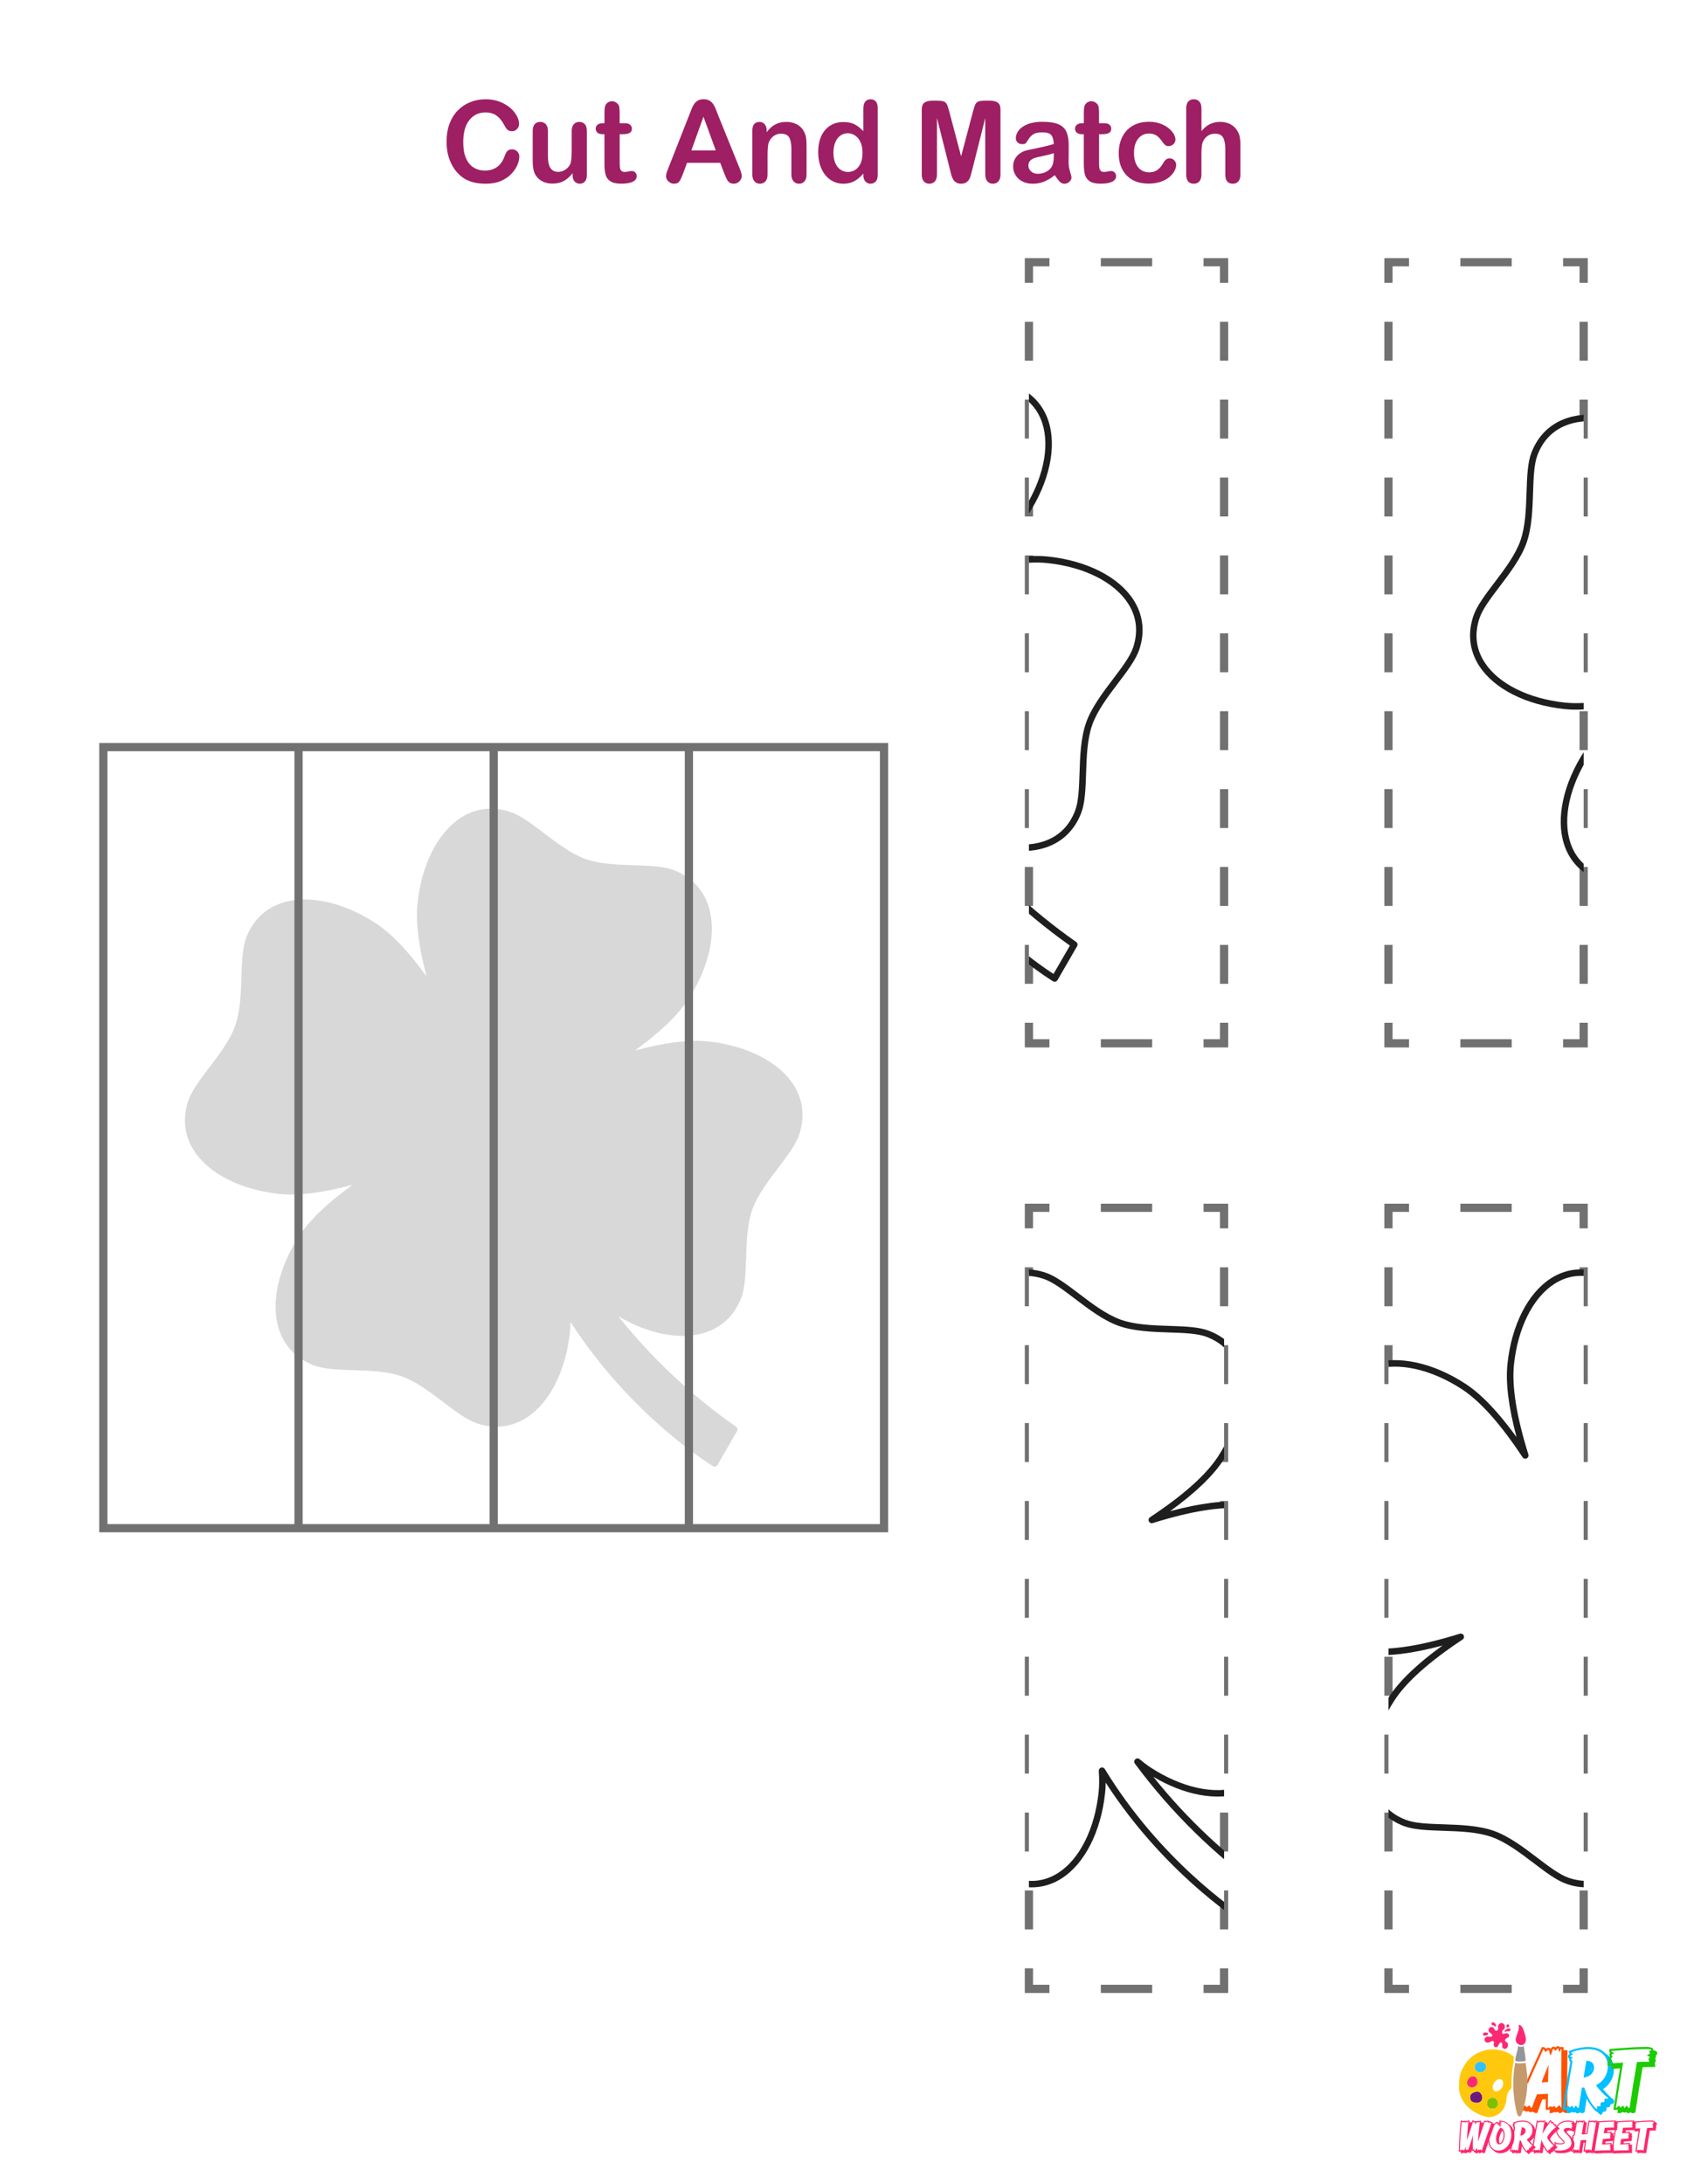 <?xml version="1.0" encoding="UTF-8"?> <svg xmlns="http://www.w3.org/2000/svg" xmlns:xlink="http://www.w3.org/1999/xlink" version="1.1" x="0px" y="0px" viewBox="0 0 612 792" style="enable-background:new 0 0 612 792;" xml:space="preserve"> <style type="text/css"> .st0{fill:#FFFFFF;} .st1{fill:#6D1782;} .st2{fill:#FF5100;} .st3{fill:#00BFFF;} .st4{fill:#1BCC00;} .st5{fill:#FD2873;} .st6{fill:#30C2F6;} .st7{fill:#80BF00;} .st8{fill:#C49A6C;} .st9{fill:#939598;} .st10{fill:#FFC80C;} .st11{fill:#FF266B;} .st12{fill:#ED1C24;} .st13{fill:#00A651;} .st14{fill:#F15A29;} .st15{fill:#92278F;} .st16{fill:#EE2A7B;} .st17{fill:#8B5E3C;} .st18{fill:#662D91;} .st19{fill:#F7941D;} .st20{fill:#2E3192;} .st21{fill:#00AEEF;} .st22{fill:#006838;} .st23{fill:#2B3990;} .st24{fill:#603913;} .st25{fill:#8DC63F;} .st26{fill:#EC008C;} .st27{fill:#9E1F63;} .st28{fill:#717171;} .st29{fill:#D8D8D8;} .st30{fill:#1E1E1E;} .st31{clip-path:url(#SVGID_00000165931219234845232410000014127537651425716902_);} .st32{clip-path:url(#SVGID_00000093867141936260634590000009535873375855606914_);} .st33{clip-path:url(#SVGID_00000106135796205977523570000011119903904972259753_);} .st34{clip-path:url(#SVGID_00000029763221075586393070000015339917137161291934_);} .st35{clip-path:url(#SVGID_00000023275890233816976350000004016871885590271875_);} .st36{clip-path:url(#SVGID_00000001641771190187675230000003216917008227258247_);} .st37{clip-path:url(#SVGID_00000127032063107101516290000015203960823657014169_);} .st38{clip-path:url(#SVGID_00000147200889314119733160000013461472245525539237_);} .st39{clip-path:url(#SVGID_00000091733985628018724990000001647208920614480519_);} .st40{clip-path:url(#SVGID_00000094578575183290953140000005674967283258433686_);} .st41{clip-path:url(#SVGID_00000025424901839742518700000018097633542720886165_);} .st42{clip-path:url(#SVGID_00000112606451312405961710000017403951324767340440_);} .st43{clip-path:url(#SVGID_00000103961560296185315970000007120744633443214776_);} .st44{clip-path:url(#SVGID_00000118371650580514540710000018379732301983364781_);} .st45{clip-path:url(#SVGID_00000036209540146963023500000005568131703321180306_);} .st46{clip-path:url(#SVGID_00000025414461963831109420000005581964401195942579_);} .st47{clip-path:url(#SVGID_00000057859611429823409060000005254461338952105129_);} .st48{clip-path:url(#SVGID_00000172412980486254856080000001973689384003491494_);} .st49{clip-path:url(#SVGID_00000016066311719896330620000000296940222703835327_);} .st50{clip-path:url(#SVGID_00000116231274533919834860000016175530996816168085_);} .st51{clip-path:url(#SVGID_00000132767148717457776070000000216453767980510876_);} .st52{clip-path:url(#SVGID_00000021831404141909320010000011529359980641574826_);} .st53{clip-path:url(#SVGID_00000042716982430937100060000000525097788445122455_);} .st54{clip-path:url(#SVGID_00000041980749273602701440000002632720092701361310_);} .st55{clip-path:url(#SVGID_00000107554213509862346640000002291328567832775349_);} .st56{clip-path:url(#SVGID_00000142872383600247174850000017626708681579733659_);} .st57{clip-path:url(#SVGID_00000049933355226731228120000000292782363936572089_);} .st58{clip-path:url(#SVGID_00000106111450863395073780000002944922454627845045_);} .st59{clip-path:url(#SVGID_00000162321376968797276590000008114045788416735166_);} .st60{clip-path:url(#SVGID_00000068674201956529659200000011061204488263809953_);} .st61{clip-path:url(#SVGID_00000111873038883281005980000000887106718397619389_);} .st62{clip-path:url(#SVGID_00000060019648474126538900000013326464676975886772_);} .st63{clip-path:url(#SVGID_00000148636682803059466840000012066054560508230026_);} .st64{clip-path:url(#SVGID_00000031897150970398868730000016272752151560404381_);} .st65{clip-path:url(#SVGID_00000127725709102330742270000017125883871279759512_);} .st66{clip-path:url(#SVGID_00000129909896690473081010000006474675312405082290_);} .st67{clip-path:url(#SVGID_00000054949713130773472490000017677648177014227615_);} .st68{clip-path:url(#SVGID_00000067231760447004825830000007121074017864162745_);} .st69{clip-path:url(#SVGID_00000175302002341860368560000015011867080206737810_);} .st70{clip-path:url(#SVGID_00000052812403364751830970000009452273446181884305_);} .st71{clip-path:url(#SVGID_00000154420873208226883520000009206586361961504932_);} .st72{clip-path:url(#SVGID_00000121974684699762513880000003452295784185022882_);} .st73{clip-path:url(#SVGID_00000006679653767012692290000004406188085957871547_);} .st74{clip-path:url(#SVGID_00000163752563263789912650000008365681508620306599_);} .st75{clip-path:url(#SVGID_00000010281254590420410870000007323974790522540419_);} .st76{clip-path:url(#SVGID_00000158734171951654309100000012428181813395279532_);} .st77{clip-path:url(#SVGID_00000176021289366397033920000013858670267454763668_);} .st78{clip-path:url(#SVGID_00000029759045119990292020000014389182557879528886_);} </style> <g id="white_bg"> <rect class="st0" width="612" height="792"></rect> </g> <g id="logo"> <g> <rect x="518.4" y="733.28" class="st0" width="93.6" height="58.72"></rect> <g> <path class="st1" d="M536.64,758.6c-0.65-0.46-2.14,0.05-2.76,0.54c-0.75,0.6-0.75,2.1-0.07,2.77c0.17,0.17,0.4,0.27,0.63,0.36 c0.89,0.33,1.99,0.39,2.7-0.24c0.49-0.44,0.7-1.16,0.58-1.81C537.6,759.56,537.18,758.98,536.64,758.6z"></path> <g> <path class="st2" d="M551.59,764.16c-0.03,0-0.03-0.03-0.03-0.06c-0.18,0.09-0.36,0.15-0.61,0.15c-0.15,0-0.52-0.12-1.13-0.46 l0.27-0.64c0.61-1.4,1.22-2.83,1.86-4.26c-0.27-0.18-0.46-0.33-0.46-0.76c0-0.4,0.18-0.61,0.43-0.76 c-0.12-0.15-0.21-0.33-0.21-0.61c0-0.24,0.06-0.43,0.15-0.55c-0.21-0.24-0.3-0.64-0.18-1.34c0.33-0.03,1.22-0.12,1.55-0.15 c0.33-0.03,0.21-0.03,0.55-0.06c1.79-4.02,3.8-8.46,5.63-12.41c0.97,0,1.25,0.3,1.43,0.7c0.24-0.24,0.52-0.43,0.88-0.43 c0.43,0,0.67,0.18,0.85,0.46c0.21-0.49,0.49-0.85,1-0.85c0.37,0,0.55,0.15,0.73,0.33c0.21-0.27,0.46-0.49,0.85-0.49 c0.37,0,0.58,0.15,0.73,0.37c0.15-0.06,0.33-0.09,0.55-0.09l0.79,0.06v1.06c0.03,0.03,0.06,0.06,0.09,0.12 c0.12-0.06,0.3-0.09,0.55-0.09l0.79,0.06c-0.06,3.5-0.09,7.79-0.09,11.35s0.03,7.88,0.09,11.41c-1.22,0-1.46-0.3-1.67-0.64 c-0.3,0.33-0.58,0.64-1.03,0.64c-0.46,0-0.67-0.24-0.82-0.49c-0.18,0.09-0.4,0.21-0.67,0.21c-0.27,0-0.43-0.06-0.58-0.15 c-0.24,0.21-0.64,0.43-1.7,0.43v-1.37c-0.27,0.12-0.7,0.21-1.43,0.21v-3.86c-0.37,0.03-0.76,0.06-1.25,0.09 c-0.3,0.79-0.61,1.64-0.91,2.43c-0.24,0.67-0.67,1.83-0.91,2.49c-1.03,0-1.43-0.27-1.67-0.58c-0.18,0.15-0.4,0.27-0.7,0.27 c-0.46,0-0.64-0.18-0.79-0.4c-0.18,0.09-0.4,0.18-0.64,0.18c-0.52,0-0.76-0.18-0.91-0.46c-0.15,0.09-0.33,0.15-0.58,0.15 c-0.18,0-0.55-0.12-1.16-0.46L551.59,764.16z M551.86,763.04c0.4,0,0.12,0.76,0.58,0.76c0.24,0,0.58-0.24,0.85-0.24 c0.4,0,0.3,0.46,0.58,0.46s0.58-0.52,0.91-0.52c0.43,0,0.21,0.82,0.94,0.82c0.61-1.61,1.19-3.26,1.83-4.9 c1.37-0.09,2.77-0.15,3.99-0.21c-0.03,1.7-0.03,3.44-0.03,5.11c0.43,0,0.7-0.61,1-0.61c0.24,0,0.24,0.33,0.52,0.33 c0.24,0,0.46-0.3,0.79-0.3c0.43,0,0.49,0.58,0.7,0.58c0.27,0,0.73-0.88,1.1-0.88c0.4,0,0.64,0.88,0.85,0.88 c-0.12-7.03-0.12-14.27,0-21.29c-0.55-0.09-0.33,0.91-0.67,0.91c-0.36,0-0.36-1.19-0.64-1.19c-0.21,0-0.64,0.82-0.94,0.82 c-0.27,0-0.43-0.67-0.64-0.67c-0.43,0-0.67,2.22-1.13,2.22c-0.4,0-0.24-1.83-0.73-1.83c-0.3,0-0.73,0.67-1.06,0.67 c-0.43,0-0.46-0.94-0.76-0.94c-1.89,4.11-3.77,8.24-5.6,12.38c-0.67,0.06-1.31,0.12-1.98,0.18c-0.03,0.18,0.91,0.49,0.91,0.67 c0,0.18-0.76,0.27-0.76,0.52s0.82,0.4,0.82,0.64c0,0.3-1.03,0.52-1.03,0.73c0,0.15,0.73,0.24,0.46,0.88 c-0.64,1.49-1.28,2.98-1.92,4.44C551.19,763.67,551.49,763.04,551.86,763.04z M561.78,748.71c-0.09,2.07-0.15,4.14-0.18,6.24 c-0.79,0.03-1.58,0.12-2.37,0.15C560.04,752.97,560.92,750.81,561.78,748.71z"></path> <path class="st3" d="M568.29,766.17l0.12-0.82c0.03-0.15,0.03-0.3,0.06-0.46c-0.18,0.09-0.4,0.18-0.7,0.18l-0.91-0.06l0.12-0.82 c0.88-5.93,1.79-11.38,2.68-16.52c-0.21-0.21-0.43-0.4-0.43-0.85c0-0.15,0.03-0.27,0.06-0.37c-0.27-0.12-0.46-0.33-0.46-0.79 c0-0.4,0.24-0.67,0.58-0.91c-0.15-0.21-0.27-0.49-0.4-0.91c2.13-0.97,4.9-1.58,7.06-1.58c2.8,0,4.96,0.82,6.33,2.31 c1.98,1.19,3.07,3.19,3.07,5.84c0,3.01-1.52,5.6-3.92,7.09c1.03,1.37,2.74,3.07,3.95,3.95l0.03,0.46c0,0.82-0.4,1.06-0.97,1.06 c-0.12,0-0.21-0.03-0.3-0.06v0.15c0,0.64-0.24,1.1-1.31,1.1h-0.18c0,0.06,0.03,0.15,0.03,0.21c0,1.06-0.03,1.34-1.25,1.34 c-0.06,0.3-0.27,0.7-0.85,1.25c-0.43-0.33-0.88-0.76-1.31-1.25c-0.03,0.03-0.06,0.06-0.09,0.12c-1.37-1.1-2.65-2.83-3.71-4.81 c-0.24,1.67-0.52,3.41-0.76,4.96c-0.43,0.18-0.7,0.27-0.88,0.27c-0.4,0-0.64-0.15-0.82-0.37c-0.18,0.24-0.43,0.43-0.79,0.43 c-0.46,0-0.67-0.18-0.82-0.46c-0.15,0.09-0.33,0.18-0.58,0.18c-0.37,0-0.58-0.12-0.73-0.27c-0.24,0.24-0.52,0.46-1,0.46 L568.29,766.17z M567.8,764.31c0.46,0,0.7-0.7,1.09-0.7c0.33,0,0.27,0.52,0.61,0.52c0.33,0,0.55-0.58,0.82-0.58 c0.33,0,0.3,0.85,0.58,0.85c0.27,0,0.46-0.82,0.76-0.82c0.36,0,0.49,1,1.06,0.73c0.37-2.46,0.76-4.93,1.16-7.36 c0.27,0.03,0.61,0.03,0.88,0.03c1,3.35,2.74,6.42,4.47,7.82c0.37-0.37-0.06-1.1,0.43-1.1c0.18,0,0.49,0.12,0.7,0.12 c0.15,0,0.27-0.06,0.27-0.3c0-0.4-0.3-1.28,0.88-1.28c1.1,0,0.18-0.79,0.64-1.19c0.09-0.09,0.21-0.12,0.33-0.12 c0.24,0,0.49,0.12,0.64,0.12c0.15,0,0.24-0.09,0.21-0.36c-1.31-0.94-3.38-3.13-4.32-4.59c2.59-1.28,4.26-3.8,4.26-6.84 c0-3.89-2.71-6.24-7.21-6.24c-2.07,0-4.47,0.49-6.14,1.25c0.12,0.4,0.73,0.24,0.73,0.43c0,0.24-1.06,0.73-1.06,0.97 c0,0.21,0.88,0.03,0.88,0.37c0,0.24-0.49,0.49-0.49,0.79c0,0.27,0.43,0.3,0.46,0.76C569.53,752.78,568.62,758.29,567.8,764.31z M575.5,747.22c1.83,0.09,2.77,0.94,2.77,2.49c0,1.95-1.52,3.38-3.8,3.62C574.8,751.26,575.16,749.22,575.5,747.22z M577.5,749.71v-0.21c-0.09,0.43-0.15,0.85-0.24,1.28C577.41,750.47,577.5,750.11,577.5,749.71z"></path> <path class="st4" d="M599.68,749.5c-1.25,0-2.1,0-3.77,0.06c-0.91,5.26-1.83,10.92-2.65,16.43c-0.43,0.18-0.7,0.27-0.88,0.27 c-0.43,0-0.67-0.18-0.85-0.4c-0.18,0.21-0.4,0.36-0.76,0.36c-0.4,0-0.64-0.15-0.76-0.4c-0.18,0.12-0.37,0.21-0.64,0.21 c-0.37,0-0.58-0.12-0.73-0.27c-0.24,0.24-0.52,0.46-1,0.46l-0.91-0.06c0.06-0.43,0.12-0.85,0.18-1.31 c-0.18,0.12-0.4,0.21-0.7,0.21l-0.91-0.06c0.73-4.81,1.61-10.22,2.4-15.03c-1.06,0.09-2.22,0.15-3.1,0.24 c0-0.64,0.06-1.03,0.18-1.28c-0.58,0.03-1.13,0.09-1.61,0.12c0-1.28,0.27-1.52,0.61-1.79c0.03,0,0.06-0.06,0.09-0.06 c-0.12-0.15-0.24-0.33-0.24-0.67c0-0.4,0.21-0.64,0.43-0.85c-0.12-0.15-0.21-0.37-0.21-0.64s0.09-0.49,0.24-0.64 c-0.18-0.18-0.3-0.4-0.3-0.73l0.06-0.7c0.46-0.03,1.55-0.12,2.01-0.15c3.56-0.27,7.33-0.58,10.86-0.58h0.64 c1.03,0,2.43,0.12,2.43,1.1v0.12c0.76,0.09,1.43,0.36,1.43,1.03c0,0.49-0.24,0.67-0.55,0.82c0.06,0.09,0.09,0.21,0.09,0.37 c0,0.36-0.15,0.58-0.33,0.76c0.12,0.15,0.24,0.4,0.24,0.7c0,0.43-0.15,0.61-0.33,0.76c0.06,0.24,0.12,0.64,0.12,1.58H599.68z M598.04,746.61c0-0.4,0.43-0.3,0.43-0.61c0-0.43-0.91-0.52-0.91-0.79s1-0.3,1-0.67c0-0.18-0.3-0.37-0.3-0.58 c0-0.36,0.76-0.36,0.76-0.61c0-0.43-1.98-0.33-2.31-0.33c-3.99,0-8.18,0.37-12.17,0.67c-0.06,0.37,1,0.52,1,0.76 c0,0.21-0.94,0.3-0.94,0.61c0,0.21,0.36,0.43,0.36,0.67c0,0.33-0.58,0.58-0.58,0.82c0,0.21,0.4,0.3,0.4,0.64 c0,0.46-0.85,0.82-0.85,1.06c1.73-0.15,3.38-0.24,4.9-0.33c-0.91,5.32-1.79,10.83-2.65,16.4c0.52,0,0.76-0.7,1.16-0.7 c0.33,0,0.27,0.52,0.61,0.52c0.33,0,0.55-0.58,0.82-0.58c0.33,0,0.3,0.76,0.58,0.76c0.27,0,0.46-0.73,0.76-0.73 c0.37,0,0.49,1,1.06,0.73c0.85-5.66,1.73-11.26,2.68-16.64c1.67-0.06,3.16-0.09,4.41-0.09 C598.25,746.88,598.04,746.88,598.04,746.61z"></path> </g> <path class="st5" d="M532.64,756.37c0.43,0.5,1.16,0.64,1.8,0.51c0.9-0.2,1.68-1.01,1.64-1.93c-0.01-0.27-0.09-0.54-0.17-0.8 C534.93,750.98,530.83,754.26,532.64,756.37z"></path> <path class="st6" d="M537.56,747.67c-1.52-0.4-3.11,0.94-2.44,2.55c0.35,0.85,1.35,1.36,2.25,1.2c0.9-0.16,1.65-0.96,1.78-1.87 c0.03-0.2,0.03-0.41-0.02-0.61C538.97,748.25,538.25,747.85,537.56,747.67z"></path> <path class="st7" d="M540.55,760.84c-0.61,0.27-1.03,0.89-1.12,1.54c-0.23,1.62,1.09,2.56,2.58,2.22 C544.63,764.02,543.33,759.59,540.55,760.84z"></path> <path class="st8" d="M553.44,748c-0.08,0.03-0.16,0.05-0.25,0.06l-0.33,0.03c-0.52,0.04-1.05,0.09-1.59,0.09 c-0.15,0-0.3-0.01-0.44-0.02c-0.33-0.02-0.66-0.05-0.99-0.12c-0.06-0.01-0.11-0.03-0.16-0.05c-0.54,2.74-0.77,5.61-0.71,8.49 c0.07,3.36,0.54,6.73,1.36,9.86c0.07,0.26,0.14,0.52,0.3,0.73s0.41,0.38,0.67,0.34c0.41-0.05,0.63-0.5,0.76-0.9 c1.13-3.32,1.85-6.99,2.02-10.5C554.22,753.22,553.84,750.65,553.44,748z"></path> <path class="st9" d="M553.18,744.57c-0.02-0.11-0.04-0.23-0.06-0.34c-0.08-0.49-0.17-0.99-0.23-1.49l-0.01-0.1 c-0.03-0.23-0.06-0.45-0.09-0.67c-0.3,0.14-0.62,0.21-0.96,0.21c-0.27,0-0.54-0.04-0.82-0.13c-0.1-0.03-0.19-0.07-0.28-0.11 c-0.03,0.2-0.07,0.41-0.1,0.62c-0.09,0.59-0.18,1.2-0.35,1.8l-0.09,0.29c-0.03,0.09-0.05,0.18-0.08,0.26 c-0.15,0.52-0.29,1.02-0.36,1.54c-0.03,0.22-0.04,0.44-0.04,0.67c0,0.07,0.03,0.13,0.08,0.19c0.04,0.05,0.1,0.09,0.16,0.1 c0.17,0.04,0.33,0.05,0.5,0.07c0.76,0.09,1.53,0.03,2.33-0.04l0.33-0.03c0.09-0.01,0.15-0.05,0.2-0.1 c0.07-0.08,0.11-0.19,0.11-0.3C553.44,746.2,553.32,745.37,553.18,744.57z"></path> <path class="st10" d="M538.55,743.52c-1.03,0.31-2.06,0.65-3,1.19c-2.48,1.41-3.81,3.09-5.09,5.62c-0.97,1.91-1.1,3.92-1.19,6.01 c-0.09,2.21,0.67,4.43,1.97,6.21c1,1.36,2.3,2.47,3.76,3.33c0.88,0.52,1.81,0.94,2.77,1.27c0.76,0.26,1.56,0.47,2.36,0.5 c1.55,0.05,3.1-0.59,4.22-1.67c1.12-1.08,1.83-2.56,2.06-4.09c0.11-0.75,0.12-1.52,0.31-2.26c0.2-0.75,0.61-1.45,1.16-1.99 c0.16-0.16,0.32-0.32,0.48-0.48c-0.12-3.36,0.14-6.68,0.79-9.75c-0.03-0.08-0.05-0.17-0.05-0.26c-0.01-0.44,0.05-0.86,0.13-1.27 C546.6,743.37,541.8,742.54,538.55,743.52z M535.91,754.14c0.08,0.26,0.16,0.53,0.17,0.8c0.04,0.92-0.74,1.73-1.64,1.93 c-0.64,0.14-1.37-0.01-1.8-0.51C530.83,754.26,534.93,750.98,535.91,754.14z M537.13,762.02c-0.71,0.63-1.81,0.57-2.7,0.24 c-0.23-0.08-0.45-0.19-0.63-0.36c-0.68-0.67-0.68-2.17,0.07-2.77c0.61-0.49,2.11-1,2.76-0.54c0.54,0.38,0.95,0.96,1.07,1.61 C537.83,760.86,537.63,761.58,537.13,762.02z M539.16,749.54c-0.14,0.91-0.88,1.71-1.78,1.87c-0.9,0.16-1.9-0.35-2.25-1.2 c-0.67-1.61,0.92-2.95,2.44-2.55c0.69,0.18,1.41,0.58,1.58,1.27C539.19,749.14,539.19,749.34,539.16,749.54z M542.01,764.61 c-1.49,0.33-2.81-0.6-2.58-2.22c0.09-0.66,0.52-1.27,1.12-1.54C543.33,759.59,544.63,764.02,542.01,764.61z M544.28,757.71 c-0.11,0.1-0.25,0.2-0.41,0.29c-0.57,0.33-1.37,0.56-1.88,0.06c-0.53-0.52-0.58-1.4-0.35-2.07c0.23-0.67,0.7-1.22,1.22-1.69 c0.84-0.76,2.3-0.53,2.43,0.74C545.4,756.03,545.03,757.04,544.28,757.71z"></path> <path class="st5" d="M546.45,737.23c-0.43-0.02-1.66,0.86-1.54-0.51c0.04-0.45,0.89-0.96,0.99-1.52c0.28-1.57-1.63-2.31-2.35-0.8 c-0.27,0.57,0.26,1.54-0.42,1.89c-0.88,0.45-0.95-0.8-1.45-1.11c-0.46-0.29-1.06-0.24-1.41,0.21c-0.66,0.86-0.09,1.55,0.62,2 c0.21,0.13,0.44,0.29,0.48,0.53c0.05,0.29-0.22,0.55-0.5,0.62c-0.28,0.07-0.58,0-0.87-0.06c-0.9-0.18-1.82,0.68-1.32,1.63 c0.32,0.62,1.03,0.64,1.62,0.46c0.52-0.16,1.25-1.05,1.73-0.04c-0.04-0.08-0.19,0.96-0.2,0.96c0.09,0.45,0.37,0.81,0.82,0.85 c0.85,0.08,0.79-0.71,1.16-1.18c0.26-0.33,0.71-0.91,1.07-0.3c0.13,0.22,0.13,0.49,0.11,0.74c-0.02,0.25-0.04,0.51,0.04,0.75 c0.16,0.46,0.74,0.69,1.19,0.54c0.75-0.26,1.14-1.54,0.62-2.16c-0.18-0.22-0.47-0.33-0.67-0.52c-0.4-0.38-0.11-0.82,0.27-1.06 c0.42-0.27,1.04-0.36,1.04-1C547.5,737.57,546.95,737.25,546.45,737.23z"></path> <path class="st5" d="M547.44,735.49c-0.32,0.05-0.64,0.13-0.92,0.3c-0.22,0.14-0.62,0.46-0.68,0.73 c-0.03,0.14,0.08,0.31,0.22,0.29c0.1-0.01,0.17-0.11,0.25-0.17c0.42-0.3,0.97,0.07,1.39-0.18 C548.11,736.22,547.96,735.41,547.44,735.49z"></path> <path class="st5" d="M547.12,735.11c0.12-0.05,0.23-0.14,0.3-0.26c0.15-0.26,0.06-0.56-0.16-0.75c-0.35-0.3-0.8,0.24-0.79,0.57 c0,0.11,0.02,0.22,0.08,0.31C546.67,735.18,546.93,735.19,547.12,735.11z"></path> <path class="st5" d="M541.26,734.28c0.09,0.06,0.21,0.07,0.32,0.08c0.14,0.02,0.28,0.07,0.4,0.15c0.11,0.08,0.19,0.2,0.31,0.27 c0.17,0.1,0.49-0.03,0.46-0.25c-0.04-0.37-0.23-0.72-0.52-0.96c-0.27-0.22-0.76-0.48-1.02-0.12c-0.09,0.12-0.12,0.28-0.12,0.43 C541.09,734.04,541.13,734.2,541.26,734.28z"></path> <path class="st5" d="M538.76,738.1c0.29-0.05,0.66-0.13,0.93-0.27c0.2-0.1,0.24-0.39,0.11-0.56c-0.05-0.07-0.13-0.12-0.2-0.16 c-0.16-0.07-0.36-0.09-0.52-0.12c-0.22-0.03-0.45-0.04-0.66,0.05c-0.29,0.12-0.55,0.52-0.38,0.83 C538.17,738.15,538.5,738.15,538.76,738.1z"></path> <path class="st5" d="M553.12,737.35c-0.32-1.1-0.72-2.47-1.67-3.03c-0.06-0.03-0.13-0.05-0.21-0.05c-0.1,0-0.2,0.03-0.27,0.08 c-0.07,0.05-0.09,0.12-0.07,0.22c0.05,0.2,0.08,0.37,0.12,0.54l0.01,0.05l-0.01,0.05c-0.1,0.73-0.27,1.41-0.51,2.06 c-0.05,0.13-0.1,0.26-0.15,0.4c-0.33,0.83-0.66,1.7-0.42,2.53c0.07,0.25,0.21,0.47,0.39,0.67c0.08,0.09,0.17,0.17,0.27,0.25 c0.09,0.07,0.19,0.13,0.29,0.18c0.11,0.06,0.23,0.11,0.35,0.15c0.52,0.17,1.03,0.11,1.44-0.13c0.05-0.03,0.11-0.05,0.16-0.09 c0.04-0.03,0.08-0.08,0.12-0.11c0.09-0.09,0.18-0.19,0.25-0.3c0.44-0.68,0.45-1.74,0-3.23L553.12,737.35z"></path> <g> <path class="st11" d="M529.92,780.37v-0.32c-0.12,0.07-0.33,0.14-0.72,0.2l0.02-0.45c0.09-3.35,0.34-7.26,0.71-10.85l0.35-0.02 c0.24,0,0.33,0.11,0.45,0.23c0.01,0.03,0.03,0.04,0.03,0.04c0.02,0,0.05-0.03,0.08-0.04c0.11-0.09,0.21-0.17,0.39-0.17 c0.21,0,0.3,0.09,0.41,0.21c0.09-0.09,0.21-0.15,0.39-0.15c0.11,0,0.18,0.01,0.22,0.04c0.12-0.09,0.32-0.18,0.89-0.18 c-0.03,0.26-0.06,0.48-0.07,0.69c0.12-0.07,0.35-0.12,0.78-0.12c-0.03,0.16-0.05,0.32-0.06,0.47c0.14-0.41,0.26-0.8,0.38-1.14 c0.38,0.09,0.53,0.2,0.62,0.3c0.06-0.03,0.14-0.06,0.24-0.06c0.2,0,0.32,0.07,0.38,0.18c0.07-0.07,0.18-0.13,0.32-0.13 c0.11,0,0.18,0.02,0.24,0.06c0.07-0.08,0.16-0.14,0.33-0.14c0.12,0,0.21,0.03,0.27,0.08c0.15-0.08,0.36-0.12,0.74-0.12 c-0.02,0.18-0.04,0.41-0.07,0.66c0.02,0.01,0.03,0.01,0.05,0.03c0.13-0.07,0.36-0.12,0.74-0.12c-0.03,0.2-0.06,0.48-0.09,0.78 c0.15-0.47,0.32-0.93,0.48-1.4c0.48,0,0.59,0.09,0.69,0.2c0.01,0.02,0.04,0.03,0.03,0.03c0.03,0,0.09-0.04,0.14-0.08 c0.12-0.08,0.23-0.15,0.39-0.15c0.26,0,0.36,0.12,0.42,0.27c0.08-0.03,0.15-0.04,0.26-0.04c0.21,0,0.32,0.07,0.39,0.17h0.09 c0.12,0,0.33,0.07,0.69,0.35l-0.09,0.23h0.09c0.14,0,0.33,0.07,0.71,0.33c-1.22,3.33-2.46,6.95-3.65,10.54 c-0.53,0-0.72-0.15-0.81-0.32c-0.07,0.04-0.16,0.08-0.27,0.08c-0.09,0-0.15-0.02-0.21-0.04c-0.11,0.17-0.24,0.29-0.45,0.29 c-0.29,0-0.41-0.18-0.48-0.41c-0.18,0.24-0.39,0.47-0.63,0.47c-0.3,0-0.42-0.17-0.47-0.38c-0.12,0.03-0.29,0.06-0.51,0.06 c0-0.11-0.01-0.21-0.01-0.33c-0.09-0.07-0.15-0.17-0.18-0.29c-0.12,0.03-0.27,0.04-0.51,0.04c0-0.14-0.02-0.27-0.02-0.44 c-0.12,0.36-0.25,0.72-0.38,1.04l-0.29,0.02c-0.2,0-0.32-0.06-0.39-0.13c-0.09,0.04-0.18,0.09-0.3,0.09 c-0.17,0-0.29-0.04-0.36-0.12c-0.13,0.21-0.3,0.38-0.54,0.38c-0.2,0-0.32-0.06-0.38-0.15c-0.06,0.03-0.14,0.05-0.23,0.05 c-0.16,0-0.27-0.06-0.35-0.14c-0.12,0.11-0.32,0.23-0.86,0.3L529.92,780.37z M530.07,779.47c0.13,0,0.18,0.24,0.33,0.24 c0.2,0,0.2-0.35,0.34-0.35c0.17,0,0.06,0.45,0.26,0.45c0.33,0,0.56-1.23,0.74-1.23c0.15,0-0.18,0.98,0.17,0.98 c0.12,0,0.24-0.14,0.38-0.14c0.16,0,0.09,0.18,0.32,0.18c0.71-1.77,1.19-3.63,1.79-5.43c-0.12,1.76-0.13,3.74-0.04,5.39 c0.18,0,0.24-0.24,0.36-0.24c0.17,0,0.08,0.56,0.26,0.56c0.23,0,0.68-0.95,0.81-0.95c0.12,0,0.09,0.89,0.3,0.89 c0.16,0,0.29-0.51,0.42-0.51c0.09,0,0.09,0.27,0.24,0.27c0.14,0,0.29-0.2,0.44-0.2c0.24,0,0.03,0.44,0.38,0.44 c1.19-3.59,2.25-6.68,3.47-10.01c-0.12-0.08-0.2-0.11-0.24-0.11c-0.11,0-0.15,0.07-0.24,0.07c-0.08,0-0.09-0.04-0.11-0.09 l-0.03-0.06c-0.02-0.04-0.03-0.09-0.11-0.09c-0.18,0-0.23,0.21-0.38,0.21c-0.23,0-0.15-0.44-0.3-0.44 c-0.12,0-0.3,0.23-0.53,0.23c-0.24,0-0.3-0.23-0.45-0.23c-0.92,2.58-1.74,5.03-2.46,7.26c0.06-2.42,0.42-4.94,0.68-7.22 c-0.2,0-0.3,0.35-0.41,0.35c-0.09,0-0.07-0.3-0.18-0.3c-0.12,0-0.2,0.23-0.35,0.23c-0.12,0-0.14-0.15-0.23-0.15 c-0.09,0-0.27,0.74-0.47,0.74c-0.15,0-0.03-0.78-0.22-0.78c-0.09,0-0.15,0.2-0.3,0.2c-0.21,0-0.2-0.33-0.32-0.36 c-0.74,2.24-1.4,4.5-2.18,6.74c0.04-2.06,0.21-4.34,0.5-6.71c-0.23,0-0.3,0.26-0.47,0.26c-0.11,0-0.11-0.12-0.22-0.12 c-0.18,0-0.26,0.23-0.42,0.23c-0.18,0-0.25-0.29-0.38-0.29s-0.26,0.23-0.47,0.23c-0.25,0-0.33-0.29-0.47-0.29 c-0.38,3.59-0.6,7.16-0.69,10.51C529.8,779.79,529.91,779.47,530.07,779.47z M540.76,769.54l-0.03-0.06 C540.74,769.49,540.76,769.52,540.76,769.54z M541.46,770.11l-0.03-0.06C541.45,770.06,541.45,770.08,541.46,770.11z"></path> <path class="st11" d="M539.89,775.69c0-2.25,0.96-4.5,2.37-5.81c0.03-0.02,0.07-0.04,0.11-0.07c0.23-0.2,0.5-0.45,0.77-0.45 c0.12,0,0.23,0.04,0.33,0.14c0.07,0.09,0.12,0.2,0.12,0.3c0.11,0,0.18,0.03,0.24,0.06c0-0.17,0.06-0.27,0.17-0.33 c-0.08-0.14-0.12-0.32-0.12-0.59c1.46,0,2.64,0.47,3.47,1.31c1.31,0.83,2.04,2.33,2.04,4.31c0,3.51-2.19,6.21-5.04,6.21 c-1.08,0-1.97-0.38-2.61-1.07C540.56,779.01,539.89,777.6,539.89,775.69z M544.26,771.05c-0.27,0-0.35-0.04-0.35-0.09 c0-0.06,0.2-0.26,0.2-0.35c0-0.04-0.03-0.04-0.09-0.04c-0.13,0-0.41,0.09-0.56,0.09c-0.05,0-0.09-0.02-0.09-0.06 c0-0.12,0.24-0.3,0.24-0.39c0-0.04-0.04-0.06-0.12-0.06c-0.13,0-0.33,0.04-0.47,0.04c-0.06,0-0.11-0.01-0.11-0.04 c0-0.09,0.39-0.27,0.27-0.39c-0.12-0.12-0.47,0.23-0.68,0.41c-1.34,1.23-2.25,3.38-2.25,5.52c0,2.55,1.29,4.13,3.36,4.13 c2.64,0,4.67-2.54,4.67-5.84c0-2.9-1.55-4.67-4.05-4.67c0,0.18,0.66,0.23,0.66,0.32c0,0.11-0.71,0.12-0.71,0.23 c0,0.11,0.54,0.23,0.54,0.32c0,0.11-0.56,0.18-0.56,0.33c0,0.09,0.24,0.17,0.39,0.32C544.8,771.01,544.53,771.05,544.26,771.05z M545.82,774.12c0,1.89-0.86,3.45-1.91,3.45c-0.72,0-1.17-0.77-1.17-2c0-1.52,0.68-3.17,1.62-4.01 C545.32,771.83,545.82,772.69,545.82,774.12z M545.44,774.12c0-0.65-0.11-1.14-0.33-1.52c-0.77,0.83-1.29,2.24-1.29,3.54 c0,0.42,0.05,0.78,0.15,1.05C544.78,777.12,545.44,775.77,545.44,774.12z"></path> <path class="st11" d="M548.5,780.73l0.06-0.41c0.02-0.07,0.02-0.15,0.03-0.22c-0.09,0.04-0.2,0.09-0.35,0.09l-0.45-0.03 l0.06-0.41c0.44-2.93,0.89-5.61,1.32-8.15c-0.11-0.11-0.21-0.2-0.21-0.42c0-0.08,0.02-0.14,0.03-0.18 c-0.14-0.06-0.23-0.17-0.23-0.39c0-0.2,0.12-0.33,0.29-0.45c-0.07-0.11-0.13-0.24-0.2-0.45c1.05-0.48,2.42-0.78,3.48-0.78 c1.38,0,2.45,0.41,3.12,1.14c0.98,0.59,1.52,1.58,1.52,2.88c0,1.49-0.75,2.76-1.94,3.5c0.51,0.68,1.35,1.52,1.95,1.95l0.02,0.23 c0,0.41-0.2,0.53-0.48,0.53c-0.06,0-0.11-0.01-0.15-0.03v0.08c0,0.32-0.12,0.54-0.65,0.54h-0.09c0,0.03,0.02,0.08,0.02,0.11 c0,0.53-0.02,0.66-0.62,0.66c-0.03,0.15-0.13,0.35-0.42,0.62c-0.21-0.17-0.44-0.38-0.65-0.62c-0.02,0.02-0.03,0.03-0.04,0.06 c-0.68-0.54-1.31-1.4-1.83-2.37c-0.12,0.83-0.26,1.68-0.38,2.45c-0.21,0.09-0.34,0.14-0.43,0.14c-0.2,0-0.32-0.08-0.41-0.18 c-0.09,0.12-0.21,0.21-0.39,0.21c-0.23,0-0.33-0.09-0.41-0.22c-0.08,0.04-0.17,0.09-0.29,0.09c-0.18,0-0.29-0.06-0.36-0.14 c-0.12,0.12-0.26,0.23-0.5,0.23L548.5,780.73z M548.26,779.82c0.23,0,0.35-0.35,0.54-0.35c0.16,0,0.14,0.26,0.3,0.26 c0.17,0,0.27-0.29,0.41-0.29c0.17,0,0.15,0.42,0.29,0.42c0.13,0,0.22-0.41,0.38-0.41c0.18,0,0.24,0.5,0.53,0.36 c0.18-1.22,0.38-2.43,0.57-3.63c0.14,0.02,0.3,0.02,0.44,0.02c0.5,1.65,1.35,3.17,2.21,3.86c0.18-0.18-0.03-0.54,0.21-0.54 c0.09,0,0.24,0.06,0.35,0.06c0.07,0,0.14-0.03,0.14-0.15c0-0.2-0.15-0.63,0.44-0.63c0.54,0,0.09-0.39,0.32-0.59 c0.04-0.04,0.11-0.06,0.16-0.06c0.12,0,0.24,0.06,0.32,0.06c0.07,0,0.12-0.04,0.11-0.18c-0.65-0.47-1.67-1.55-2.13-2.27 c1.28-0.63,2.1-1.88,2.1-3.38c0-1.92-1.34-3.08-3.56-3.08c-1.02,0-2.21,0.24-3.03,0.62c0.06,0.2,0.36,0.12,0.36,0.21 c0,0.12-0.53,0.36-0.53,0.48c0,0.11,0.44,0.02,0.44,0.18c0,0.12-0.24,0.24-0.24,0.39c0,0.14,0.21,0.15,0.23,0.38 C549.12,774.13,548.67,776.85,548.26,779.82z M552.06,771.38c0.9,0.04,1.37,0.47,1.37,1.23c0,0.96-0.75,1.67-1.88,1.79 C551.72,773.38,551.9,772.37,552.06,771.38z M553.05,772.61v-0.11c-0.04,0.21-0.07,0.42-0.12,0.63 C553.01,772.99,553.05,772.81,553.05,772.61z"></path> <path class="st11" d="M561.98,780.91c-0.11-0.12-0.23-0.26-0.33-0.39c-0.05,0.03-0.08,0.06-0.12,0.11l-0.26-0.27 c-0.45-0.51-0.92-1.19-1.32-1.89c-0.08,0.51-0.15,1.01-0.23,1.52l-0.11,0.66c-0.21,0.09-0.35,0.14-0.44,0.14 c-0.23,0-0.35-0.11-0.45-0.23c-0.07,0.08-0.18,0.12-0.33,0.12c-0.16,0-0.24-0.04-0.32-0.11h-0.02c-0.11,0.04-0.2,0.11-0.35,0.11 c-0.2,0-0.3-0.06-0.38-0.14c-0.14,0.12-0.27,0.23-0.51,0.23l-0.45-0.03l0.09-0.63c-0.09,0.06-0.2,0.09-0.35,0.09l-0.45-0.03 c0.51-3.51,1.23-7.8,1.85-11.23c0.53,0,0.68,0.14,0.75,0.3l0.03-0.01c0.14-0.15,0.27-0.29,0.48-0.29c0.18,0,0.27,0.07,0.35,0.17 c0.09-0.08,0.18-0.14,0.35-0.14c0.16,0,0.27,0.04,0.35,0.12c0.07-0.11,0.2-0.17,0.39-0.17c0.06,0,0.23,0.04,0.51,0.14 c-0.03,0.18-0.06,0.35-0.07,0.5c0.06-0.04,0.15-0.06,0.27-0.06c0.06,0,0.23,0.03,0.51,0.13c-0.05,0.24-0.08,0.45-0.11,0.62 c0.47-0.66,0.87-1.22,1.08-1.49c0.5,0.23,0.57,0.47,0.57,0.71v0.03c0.05-0.06,0.09-0.12,0.14-0.17c0.27,0.12,0.42,0.26,0.5,0.39 c0.11,0.11,0.15,0.27,0.18,0.42h0.11c0.45,0,0.56,0.32,0.6,0.6h0.09c0.29,0,0.51,0.18,0.51,0.48c0.02,0.02,0.03,0.03,0.05,0.06 c-0.02,0-0.03,0.02-0.05,0.02v0.01c0.2,0,0.44,0.12,0.74,0.53c-1.5,1.07-3.48,3.23-3.48,3.8c0,0.36,0.87,1.4,1.73,2.16 c0.07,0.06,0.16,0.11,0.24,0.15c-0.02,0.02-0.02,0.03-0.03,0.04c0.27,0.21,0.51,0.41,0.72,0.53c-0.33,0.54-0.59,0.68-0.8,0.68 h-0.09c-0.03,0.3-0.06,0.57-0.53,0.57c-0.04,0-0.07,0-0.12-0.02c0.02,0.03,0.02,0.06,0.02,0.08c0,0.35-0.11,0.6-0.54,0.6 c-0.07,0-0.13-0.02-0.18-0.03c-0.03,0.2-0.12,0.44-0.56,0.81L561.98,780.91z M561.85,779.4c0.11-0.03,0.27,0.07,0.41,0.07 c0.38,0-0.06-0.75,0.29-0.75c0.12,0,0.24,0.09,0.36,0.09c0.3,0,0-0.59,0.41-0.59c0.17,0,0.35,0.09,0.5-0.15 c-0.9-0.53-2.52-2.43-2.52-3.02c0-0.65,1.89-2.87,3.33-3.87c-0.05-0.06-0.12-0.08-0.21-0.08c-0.12,0-0.26,0.03-0.35,0.03 c-0.07,0-0.12-0.02-0.12-0.08c0-0.12,0.17-0.36,0.08-0.48c-0.03-0.03-0.06-0.05-0.12-0.05c-0.08,0-0.17,0.03-0.26,0.03 c-0.06,0-0.12-0.03-0.15-0.11c-0.04-0.14-0.03-0.53-0.27-0.53c-0.07,0-0.44,0.03-0.54-0.06c-0.14-0.12,0.03-0.59-0.14-0.66 c-0.5,0.66-2.21,2.94-3.02,4.64c0.25-1.53,0.53-3.05,0.8-4.55c-0.33-0.11-0.23,0.36-0.53,0.36c-0.24,0-0.14-0.33-0.3-0.33 c-0.14,0-0.23,0.24-0.41,0.24c-0.18,0-0.18-0.27-0.29-0.27c-0.13,0-0.36,0.42-0.6,0.42c-0.26,0-0.18-0.42-0.35-0.42 c-0.62,3.42-1.22,6.99-1.73,10.51c0.24,0.03,0.35-0.3,0.56-0.3c0.17,0,0.15,0.21,0.35,0.21c0.14,0,0.23-0.12,0.38-0.12 c0.15,0,0.2,0.12,0.3,0.12c0.16,0,0.24-0.27,0.38-0.27c0.18,0,0.23,0.5,0.51,0.36c0.2-1.31,0.39-2.63,0.6-3.93 c0.33,1.17,1.38,3.11,2.37,4.22C561.77,779.92,561.67,779.46,561.85,779.4z"></path> <path class="st11" d="M564.13,780.07c-0.21-0.03-0.41-0.07-0.59-0.12c-0.07-0.21-0.11-0.35-0.11-0.42 c0-0.26,0.11-0.38,0.24-0.45c-0.05-0.08-0.07-0.17-0.07-0.27c0-0.21,0.09-0.33,0.23-0.39c-0.09-0.11-0.15-0.21-0.15-0.38 c0-0.29,0.14-0.41,0.33-0.45c-0.07-0.17-0.14-0.44-0.14-0.93l0.53,0.23c0.48,0.21,0.99,0.3,1.61,0.3c0.8,0,1.25-0.12,1.25-0.32 c0-0.23-0.39-0.62-0.86-1.07c-0.87-0.84-1.97-1.92-1.97-3.45c0-1.97,1.8-3.42,4.41-3.42c0.6,0,1.34,0.11,2.16,0.32l0.03,0.29 c0,0.04,0,0.09-0.02,0.12c0.23,0.05,0.45,0.11,0.69,0.17l0.03,0.29c0,0.32-0.2,0.42-0.44,0.48c0.15,0.11,0.27,0.24,0.27,0.45 c0,0.16-0.06,0.27-0.14,0.33c0.09,0.11,0.18,0.21,0.18,0.39c0,0.32-0.17,0.41-0.36,0.45c0.02,0.06,0.02,0.12,0.02,0.18 c0,0.12-0.09,0.32-0.32,0.6c-0.54-0.32-1.05-0.48-1.47-0.48c-0.65,0-1.13,0.24-1.13,0.51c0,0.23,0.38,0.6,0.86,1.05 c0.86,0.84,1.97,1.91,1.97,3.48c0,2.01-1.8,3.21-4.82,3.21c-0.71,0-1.5-0.09-2.13-0.24c-0.08-0.23-0.11-0.36-0.11-0.42V780.07z M564.61,777.78c0,0.23-0.56,0.08-0.56,0.27c0,0.18,0.42,0.33,0.42,0.48c0,0.17-0.5,0.14-0.5,0.29c0,0.11,0.21,0.3,0.21,0.44 c0,0.21-0.48,0.03-0.36,0.39c0.47,0.12,1.16,0.18,1.83,0.18c2.79,0,4.44-1.05,4.44-2.84c0-2.34-2.82-3.54-2.82-4.53 c0-0.47,0.65-0.89,1.5-0.89c0.5,0,0.98,0.14,1.38,0.38c0.12-0.15-0.07-0.41-0.07-0.53c0-0.17,0.45-0.06,0.45-0.23 c0-0.14-0.36-0.3-0.36-0.47c0-0.16,0.32-0.15,0.32-0.26c0-0.15-0.53-0.35-0.53-0.56c0-0.24,0.72-0.21,0.69-0.36 c-0.62-0.17-1.25-0.24-1.82-0.24c-2.39,0-4.04,1.29-4.04,3.05c0,2.28,2.82,3.54,2.82,4.52c0,0.44-0.59,0.69-1.62,0.69 c-0.66,0-1.23-0.11-1.76-0.33C564.25,777.52,564.61,777.6,564.61,777.78z"></path> <path class="st11" d="M575.16,780.73l0.09-0.65c-0.09,0.06-0.2,0.11-0.35,0.11l-0.45-0.03l0.14-0.92 c0.14-0.87,0.24-1.5,0.36-2.28c-0.15,0-0.32,0-0.5,0.02c-0.18,1.17-0.39,2.52-0.56,3.66c-0.2,0.09-0.33,0.14-0.41,0.14 c-0.24,0-0.36-0.11-0.45-0.24c-0.07,0.08-0.18,0.14-0.33,0.14c-0.18,0-0.29-0.06-0.36-0.15c-0.09,0.07-0.2,0.15-0.36,0.15 c-0.21,0-0.32-0.08-0.39-0.2c-0.12,0.17-0.26,0.29-0.5,0.29l-0.43-0.03l0.11-0.68c-0.11,0.09-0.21,0.14-0.38,0.14l-0.44-0.03 l0.14-0.87c0.14-0.89,0.27-1.8,0.41-2.7c-0.16,0.02-0.41,0.03-0.47,0.03c0-0.68,0.14-0.8,0.3-0.89l-0.02-0.03 c-0.03-0.08-0.05-0.14-0.05-0.23c0-0.18,0.09-0.3,0.2-0.39c-0.09-0.09-0.15-0.2-0.15-0.38c0-0.36,0.2-0.44,0.44-0.51 c0.07-0.03,0.15-0.06,0.15-0.12c0.27-1.62,0.62-3.56,0.9-5.15c0.51,0,0.68,0.14,0.75,0.3c0.02,0,0.02-0.01,0.03-0.01 c0.13-0.15,0.27-0.29,0.48-0.29c0.18,0,0.27,0.06,0.35,0.15c0.07-0.06,0.18-0.12,0.33-0.12c0.18,0,0.3,0.04,0.36,0.12 c0.09-0.09,0.21-0.17,0.41-0.17c0.06,0,0.22,0.04,0.51,0.14c-0.05,0.17-0.08,0.35-0.11,0.51c0.07-0.04,0.18-0.07,0.3-0.07 c0.06,0,0.23,0.04,0.5,0.13c-0.24,1.32-0.47,2.57-0.69,3.87c0.23-0.01,0.21-0.01,0.5-0.03c0.24-1.44,0.53-3.15,0.78-4.53 c0.53,0,0.66,0.11,0.74,0.24c0.03-0.01,0.07-0.04,0.11-0.07c0.12-0.09,0.24-0.17,0.41-0.17c0.18,0,0.29,0.06,0.36,0.17 c0.07-0.08,0.18-0.14,0.33-0.14c0.18,0,0.29,0.04,0.36,0.14c0.09-0.11,0.21-0.18,0.41-0.18c0.06,0,0.22,0.04,0.51,0.14 c-0.05,0.17-0.08,0.33-0.11,0.51c0.07-0.04,0.18-0.07,0.3-0.07c0.06,0,0.23,0.04,0.5,0.13c-0.63,3.47-1.31,7.55-1.82,11.02 c-0.2,0.09-0.33,0.14-0.41,0.14c-0.23,0-0.36-0.11-0.45-0.24c-0.07,0.08-0.18,0.14-0.32,0.14c-0.2,0-0.3-0.08-0.38-0.2 c-0.11,0.11-0.23,0.2-0.41,0.2c-0.18,0-0.27-0.06-0.35-0.14c-0.12,0.12-0.26,0.23-0.48,0.23L575.16,780.73z M574.92,779.82 c0.23,0,0.35-0.38,0.54-0.38c0.16,0,0.13,0.29,0.27,0.29c0.2,0,0.32-0.54,0.47-0.54c0.15,0,0.16,0.54,0.32,0.54 c0.12,0,0.21-0.41,0.36-0.41c0.18,0,0.2,0.63,0.48,0.5c0.51-3.47,1.1-7.04,1.73-10.51c-0.33-0.11-0.3,0.51-0.59,0.51 c-0.25,0-0.07-0.48-0.25-0.48c-0.12,0-0.21,0.24-0.39,0.24c-0.18,0-0.18-0.27-0.3-0.27c-0.12,0-0.33,0.27-0.57,0.27 c-0.25,0-0.2-0.27-0.36-0.27c-0.27,1.49-0.53,3-0.78,4.52c-0.78,0.04-1.43,0.09-2.06,0.12c0.26-1.55,0.53-3.11,0.81-4.64 c-0.33-0.11-0.3,0.51-0.59,0.51c-0.25,0-0.07-0.48-0.25-0.48c-0.12,0-0.21,0.24-0.39,0.24c-0.18,0-0.18-0.27-0.29-0.27 c-0.14,0-0.36,0.42-0.6,0.42c-0.26,0-0.18-0.42-0.35-0.42c-0.29,1.59-0.57,3.21-0.84,4.83c-0.08,0.48-0.59,0.35-0.59,0.57 c0,0.18,0.33,0.26,0.33,0.39c0,0.14-0.38,0.26-0.38,0.38c0,0.06,0.07,0.2,0.07,0.32c0,0.24-0.32,0.23-0.32,0.42 c0.18-0.02,0.36-0.02,0.54-0.03c-0.2,1.22-0.38,2.43-0.56,3.63c0.24,0,0.39-0.65,0.59-0.65c0.07,0,0.11,0.09,0.13,0.2l0.03,0.17 c0.03,0.11,0.06,0.2,0.14,0.2c0.15,0,0.25-0.33,0.41-0.33s0.18,0.33,0.32,0.33s0.23-0.41,0.38-0.41c0.18,0,0.2,0.63,0.48,0.5 c0.18-1.25,0.38-2.51,0.57-3.77c0.72-0.03,1.43-0.06,2.06-0.09C575.28,777.25,575.09,778.54,574.92,779.82z"></path> <path class="st11" d="M578.47,780.25c-0.16,0.02-0.35,0.02-0.51,0.03c-0.14-0.24-0.2-0.41-0.2-0.5c0-0.21,0.09-0.33,0.21-0.42 c-0.05-0.07-0.09-0.16-0.09-0.29c0-0.24,0.11-0.3,0.24-0.41c0.02-0.01,0.06-0.05,0.08-0.09c0.3-2,0.65-4.26,1.14-7.08v-0.03 c0-0.04-0.02-0.06-0.03-0.07c-0.15-0.09-0.25-0.17-0.25-0.41c0-0.18,0.07-0.27,0.16-0.36c-0.03-0.06-0.06-0.14-0.06-0.24 c0-0.15,0.04-0.26,0.12-0.33c-0.11-0.09-0.18-0.2-0.18-0.39c0-0.11,0.06-0.24,0.21-0.44l0.17-0.01c0.3-0.02,0.59-0.03,0.87-0.06 c1.83-0.11,3.99-0.23,5.87-0.23c0,0.29-0.03,0.45-0.08,0.57h0.78c0,0.62-0.15,0.71-0.33,0.83c0,0-0.02,0.01-0.03,0.01 c0.11,0.11,0.21,0.21,0.21,0.41c0,0.15-0.06,0.26-0.15,0.33c0.07,0.07,0.12,0.18,0.12,0.33c0,0.16-0.06,0.26-0.14,0.33 c0.05,0.11,0.07,0.3,0.07,0.66c-1.14,0-2.34,0.02-3.5,0.09c-0.03,0.21-0.07,0.39-0.11,0.59c0.32-0.03,0.63-0.04,0.93-0.07 l0.71-0.05c0,0.32-0.03,0.51-0.08,0.63l0.08-0.02l0.71-0.04c0,0.5-0.07,0.66-0.16,0.78c0.13,0.08,0.24,0.17,0.24,0.38 c0,0.2-0.11,0.3-0.24,0.39c0.07,0.07,0.13,0.18,0.13,0.33c0,0.15-0.04,0.24-0.12,0.3c0.03,0.08,0.06,0.15,0.06,0.26l-0.02,0.36 c-0.92,0.06-1.91,0.14-2.82,0.22c-0.03,0.21-0.06,0.44-0.09,0.65c0.71-0.05,1.61-0.09,2.3-0.12l0.04,0.41 c0,0.07,0,0.14-0.01,0.2c0.22-0.02,0.47-0.02,0.68-0.03l0.05,0.41c0,0.26-0.11,0.38-0.24,0.47c0.15,0.09,0.27,0.18,0.27,0.41 c0,0.15-0.08,0.26-0.18,0.35c0.11,0.08,0.18,0.18,0.18,0.36c0,0.17-0.06,0.27-0.15,0.33c0.07,0.14,0.14,0.33,0.14,0.68 c-2.37,0.02-4.67,0.09-6.81,0.23c-0.14-0.24-0.18-0.41-0.18-0.5V780.25z M580.1,769.99c0,0.14-0.57,0.2-0.57,0.41 c0,0.12,0.17,0.15,0.17,0.27c0,0.15-0.27,0.22-0.27,0.33c0,0.12,0.33,0.11,0.29,0.56c-0.5,2.84-0.86,5.12-1.16,7.13 c-0.07,0.3-0.3,0.3-0.3,0.41c0,0.12,0.23,0.23,0.23,0.36c0,0.18-0.47,0.18-0.32,0.45c2.15-0.14,3.84-0.2,6.21-0.21 c0-0.2-0.38-0.21-0.38-0.35s0.39-0.15,0.39-0.29c0-0.12-0.39-0.2-0.39-0.33c0-0.12,0.39-0.29,0.39-0.38 c0-0.09-0.48-0.17-0.48-0.39c0-0.24,0.51-0.24,0.45-0.5c-1.17,0.03-2.24,0.12-3.21,0.18c0.11-0.63,0.2-1.31,0.32-2.01 c0.92-0.09,1.86-0.16,2.78-0.22c0.02-0.17-0.2-0.26-0.2-0.36c0-0.11,0.26-0.11,0.26-0.21c0-0.12-0.35-0.22-0.35-0.35 c0-0.15,0.45-0.27,0.45-0.38c0-0.08-0.32-0.15-0.32-0.35c0-0.17,0.24-0.27,0.24-0.41c-0.83,0.06-1.68,0.12-2.52,0.2 c0.11-0.62,0.23-1.28,0.35-1.98c1.16-0.07,2.3-0.12,3.44-0.12c0-0.18-0.15-0.26-0.15-0.36c0-0.12,0.21-0.15,0.21-0.26 c0-0.15-0.36-0.17-0.36-0.3c0-0.14,0.39-0.23,0.39-0.36c0-0.11-0.29-0.24-0.29-0.42c0-0.21,0.44-0.36,0.44-0.45 c-2.16,0-4.17,0.15-6.33,0.29C579.29,769.87,580.1,769.84,580.1,769.99z"></path> <path class="st11" d="M585.1,780.25c-0.16,0.02-0.35,0.02-0.51,0.03c-0.14-0.24-0.2-0.41-0.2-0.5c0-0.21,0.09-0.33,0.21-0.42 c-0.05-0.07-0.09-0.16-0.09-0.29c0-0.24,0.11-0.3,0.24-0.41c0.02-0.01,0.06-0.05,0.08-0.09c0.3-2,0.65-4.26,1.14-7.08v-0.03 c0-0.04-0.02-0.06-0.03-0.07c-0.15-0.09-0.25-0.17-0.25-0.41c0-0.18,0.07-0.27,0.16-0.36c-0.03-0.06-0.06-0.14-0.06-0.24 c0-0.15,0.04-0.26,0.12-0.33c-0.11-0.09-0.18-0.2-0.18-0.39c0-0.11,0.06-0.24,0.21-0.44l0.17-0.01c0.3-0.02,0.59-0.03,0.87-0.06 c1.83-0.11,3.99-0.23,5.87-0.23c0,0.29-0.03,0.45-0.08,0.57h0.78c0,0.62-0.15,0.71-0.33,0.83c0,0-0.02,0.01-0.03,0.01 c0.11,0.11,0.21,0.21,0.21,0.41c0,0.15-0.06,0.26-0.15,0.33c0.07,0.07,0.12,0.18,0.12,0.33c0,0.16-0.06,0.26-0.14,0.33 c0.05,0.11,0.07,0.3,0.07,0.66c-1.14,0-2.34,0.02-3.5,0.09c-0.03,0.21-0.07,0.39-0.11,0.59c0.32-0.03,0.63-0.04,0.93-0.07 l0.71-0.05c0,0.32-0.03,0.51-0.08,0.63l0.08-0.02l0.71-0.04c0,0.5-0.07,0.66-0.16,0.78c0.13,0.08,0.24,0.17,0.24,0.38 c0,0.2-0.11,0.3-0.24,0.39c0.07,0.07,0.13,0.18,0.13,0.33c0,0.15-0.04,0.24-0.12,0.3c0.03,0.08,0.06,0.15,0.06,0.26l-0.02,0.36 c-0.92,0.06-1.91,0.14-2.82,0.22c-0.03,0.21-0.06,0.44-0.09,0.65c0.71-0.05,1.61-0.09,2.3-0.12l0.04,0.41 c0,0.07,0,0.14-0.01,0.2c0.22-0.02,0.47-0.02,0.68-0.03l0.05,0.41c0,0.26-0.11,0.38-0.24,0.47c0.15,0.09,0.27,0.18,0.27,0.41 c0,0.15-0.08,0.26-0.18,0.35c0.11,0.08,0.18,0.18,0.18,0.36c0,0.17-0.06,0.27-0.15,0.33c0.07,0.14,0.14,0.33,0.14,0.68 c-2.37,0.02-4.67,0.09-6.81,0.23c-0.14-0.24-0.18-0.41-0.18-0.5V780.25z M586.74,769.99c0,0.14-0.57,0.2-0.57,0.41 c0,0.12,0.17,0.15,0.17,0.27c0,0.15-0.27,0.22-0.27,0.33c0,0.12,0.33,0.11,0.29,0.56c-0.5,2.84-0.86,5.12-1.16,7.13 c-0.07,0.3-0.3,0.3-0.3,0.41c0,0.12,0.23,0.23,0.23,0.36c0,0.18-0.47,0.18-0.32,0.45c2.15-0.14,3.84-0.2,6.21-0.21 c0-0.2-0.38-0.21-0.38-0.35s0.39-0.15,0.39-0.29c0-0.12-0.39-0.2-0.39-0.33c0-0.12,0.39-0.29,0.39-0.38 c0-0.09-0.48-0.17-0.48-0.39c0-0.24,0.51-0.24,0.45-0.5c-1.17,0.03-2.24,0.12-3.21,0.18c0.11-0.63,0.2-1.31,0.32-2.01 c0.92-0.09,1.86-0.16,2.78-0.22c0.02-0.17-0.2-0.26-0.2-0.36c0-0.11,0.26-0.11,0.26-0.21c0-0.12-0.35-0.22-0.35-0.35 c0-0.15,0.45-0.27,0.45-0.38c0-0.08-0.32-0.15-0.32-0.35c0-0.17,0.24-0.27,0.24-0.41c-0.83,0.06-1.68,0.12-2.52,0.2 c0.11-0.62,0.23-1.28,0.35-1.98c1.16-0.07,2.3-0.12,3.44-0.12c0-0.18-0.15-0.26-0.15-0.36c0-0.12,0.21-0.15,0.21-0.26 c0-0.15-0.36-0.17-0.36-0.3c0-0.14,0.39-0.23,0.39-0.36c0-0.11-0.29-0.24-0.29-0.42c0-0.21,0.44-0.36,0.44-0.45 c-2.16,0-4.17,0.15-6.33,0.29C585.93,769.87,586.74,769.84,586.74,769.99z"></path> <path class="st11" d="M600.38,772.51c-0.62,0-1.04,0-1.86,0.03c-0.45,2.6-0.9,5.39-1.31,8.11c-0.21,0.09-0.35,0.14-0.44,0.14 c-0.21,0-0.33-0.09-0.42-0.2c-0.09,0.11-0.2,0.18-0.38,0.18c-0.2,0-0.32-0.07-0.38-0.2c-0.09,0.06-0.18,0.11-0.32,0.11 c-0.18,0-0.29-0.06-0.36-0.14c-0.12,0.12-0.25,0.23-0.5,0.23l-0.45-0.03c0.03-0.21,0.06-0.42,0.09-0.65 c-0.09,0.06-0.2,0.11-0.34,0.11l-0.45-0.03c0.36-2.37,0.8-5.04,1.19-7.41c-0.53,0.05-1.1,0.08-1.53,0.12 c0-0.32,0.03-0.51,0.09-0.63c-0.29,0.02-0.56,0.04-0.8,0.06c0-0.63,0.13-0.75,0.3-0.89c0.02,0,0.03-0.03,0.04-0.03 c-0.06-0.08-0.12-0.17-0.12-0.33c0-0.2,0.11-0.32,0.21-0.42c-0.06-0.07-0.11-0.18-0.11-0.32c0-0.14,0.04-0.24,0.12-0.32 c-0.09-0.09-0.15-0.2-0.15-0.36l0.03-0.35c0.22-0.02,0.77-0.06,0.99-0.07c1.76-0.14,3.62-0.29,5.36-0.29h0.32 c0.51,0,1.2,0.06,1.2,0.54v0.06c0.38,0.04,0.71,0.18,0.71,0.51c0,0.24-0.12,0.33-0.27,0.41c0.03,0.04,0.04,0.11,0.04,0.18 c0,0.18-0.07,0.29-0.16,0.38c0.06,0.08,0.12,0.2,0.12,0.35c0,0.21-0.08,0.3-0.17,0.38c0.03,0.12,0.06,0.32,0.06,0.78H600.38z M599.57,771.08c0-0.2,0.21-0.15,0.21-0.3c0-0.21-0.45-0.26-0.45-0.39c0-0.14,0.5-0.15,0.5-0.33c0-0.09-0.15-0.18-0.15-0.29 c0-0.18,0.38-0.18,0.38-0.3c0-0.21-0.98-0.17-1.14-0.17c-1.97,0-4.04,0.18-6,0.33c-0.03,0.18,0.5,0.26,0.5,0.38 c0,0.11-0.47,0.15-0.47,0.3c0,0.11,0.18,0.21,0.18,0.33c0,0.17-0.29,0.29-0.29,0.41c0,0.11,0.2,0.15,0.2,0.32 c0,0.23-0.42,0.41-0.42,0.53c0.86-0.07,1.67-0.12,2.42-0.16c-0.45,2.63-0.89,5.34-1.31,8.09c0.25,0,0.38-0.35,0.57-0.35 c0.17,0,0.14,0.26,0.3,0.26c0.16,0,0.27-0.29,0.41-0.29c0.16,0,0.15,0.38,0.29,0.38s0.23-0.36,0.38-0.36 c0.18,0,0.24,0.5,0.53,0.36c0.42-2.79,0.86-5.55,1.32-8.21c0.83-0.03,1.56-0.04,2.18-0.04 C599.68,771.22,599.57,771.22,599.57,771.08z"></path> </g> </g> </g> </g> <g id="heading"> <g> <path class="st27" d="M188.39,56.76c0,0.94-0.23,1.96-0.7,3.06c-0.46,1.1-1.19,2.17-2.19,3.23c-1,1.06-2.27,1.92-3.82,2.58 c-1.55,0.66-3.35,0.99-5.41,0.99c-1.56,0-2.98-0.15-4.26-0.44c-1.28-0.3-2.44-0.76-3.48-1.38c-1.04-0.63-2-1.45-2.88-2.47 c-0.78-0.93-1.45-1.97-2-3.12c-0.55-1.15-0.97-2.38-1.24-3.68S162,52.82,162,51.35c0-2.38,0.35-4.52,1.04-6.4 c0.69-1.88,1.69-3.5,2.98-4.84c1.29-1.34,2.81-2.36,4.54-3.06c1.74-0.7,3.59-1.05,5.55-1.05c2.4,0,4.53,0.48,6.4,1.43 c1.87,0.96,3.3,2.14,4.3,3.54c1,1.41,1.49,2.74,1.49,3.99c0,0.69-0.24,1.29-0.73,1.82c-0.48,0.52-1.07,0.79-1.76,0.79 c-0.77,0-1.34-0.18-1.73-0.54c-0.38-0.36-0.81-0.99-1.28-1.88c-0.78-1.47-1.7-2.56-2.76-3.29s-2.36-1.09-3.91-1.09 c-2.46,0-4.43,0.94-5.89,2.81s-2.19,4.53-2.19,7.98c0,2.3,0.32,4.22,0.97,5.74c0.65,1.53,1.56,2.67,2.75,3.42 c1.18,0.75,2.57,1.13,4.16,1.13c1.72,0,3.18-0.43,4.37-1.28c1.19-0.85,2.09-2.11,2.7-3.77c0.26-0.78,0.57-1.42,0.95-1.91 c0.38-0.49,0.98-0.74,1.82-0.74c0.71,0,1.33,0.25,1.84,0.75S188.39,56.02,188.39,56.76z"></path> <path class="st27" d="M207.72,63.51V62.8c-0.66,0.83-1.35,1.53-2.08,2.1c-0.73,0.57-1.52,0.99-2.38,1.26 c-0.86,0.28-1.84,0.41-2.95,0.41c-1.33,0-2.53-0.28-3.58-0.83c-1.06-0.55-1.88-1.31-2.45-2.28c-0.69-1.17-1.03-2.85-1.03-5.05 V47.49c0-1.1,0.25-1.93,0.75-2.47c0.5-0.55,1.16-0.82,1.98-0.82c0.83,0,1.51,0.28,2.02,0.83c0.51,0.55,0.77,1.37,0.77,2.46v8.83 c0,1.28,0.11,2.35,0.32,3.22c0.22,0.87,0.6,1.55,1.16,2.04c0.56,0.49,1.31,0.74,2.27,0.74c0.93,0,1.8-0.27,2.62-0.83 c0.82-0.55,1.42-1.27,1.8-2.16c0.31-0.78,0.46-2.49,0.46-5.13v-6.7c0-1.09,0.26-1.91,0.77-2.46c0.51-0.55,1.18-0.83,2-0.83 c0.82,0,1.48,0.27,1.98,0.82c0.5,0.54,0.75,1.37,0.75,2.47v15.97c0,1.05-0.24,1.84-0.72,2.36c-0.48,0.52-1.09,0.79-1.85,0.79 c-0.75,0-1.38-0.27-1.87-0.82C207.96,65.25,207.72,64.49,207.72,63.51z"></path> <path class="st27" d="M218.68,44.68h0.61v-3.31c0-0.89,0.02-1.59,0.07-2.09c0.05-0.5,0.18-0.94,0.39-1.3 c0.22-0.38,0.52-0.68,0.93-0.92c0.4-0.24,0.85-0.35,1.35-0.35c0.7,0,1.33,0.26,1.9,0.79c0.38,0.35,0.62,0.78,0.72,1.28 c0.1,0.5,0.15,1.22,0.15,2.15v3.76h2.02c0.78,0,1.38,0.19,1.79,0.56c0.41,0.37,0.62,0.84,0.62,1.42c0,0.74-0.29,1.26-0.88,1.56 c-0.59,0.3-1.42,0.44-2.51,0.44h-1.03V58.8c0,0.86,0.03,1.52,0.09,1.99c0.06,0.46,0.22,0.84,0.48,1.13 c0.26,0.29,0.69,0.43,1.28,0.43c0.32,0,0.76-0.06,1.31-0.17c0.55-0.11,0.98-0.17,1.29-0.17c0.44,0,0.84,0.18,1.2,0.53 c0.36,0.36,0.53,0.8,0.53,1.32c0,0.89-0.49,1.57-1.45,2.04c-0.97,0.47-2.36,0.71-4.18,0.71c-1.72,0-3.03-0.29-3.92-0.87 c-0.89-0.58-1.47-1.38-1.75-2.4c-0.28-1.02-0.41-2.39-0.41-4.1V48.66h-0.73c-0.79,0-1.4-0.19-1.82-0.57 c-0.42-0.38-0.63-0.85-0.63-1.43c0-0.58,0.22-1.05,0.66-1.42C217.21,44.87,217.85,44.68,218.68,44.68z"></path> <path class="st27" d="M262.69,62.76l-1.41-3.72h-12.04l-1.41,3.8c-0.55,1.48-1.02,2.48-1.41,3c-0.39,0.52-1.03,0.78-1.92,0.78 c-0.75,0-1.42-0.28-2-0.83c-0.58-0.55-0.87-1.18-0.87-1.88c0-0.4,0.07-0.82,0.2-1.25c0.13-0.43,0.36-1.03,0.67-1.8l7.57-19.23 c0.22-0.55,0.48-1.21,0.78-1.99c0.3-0.77,0.63-1.42,0.97-1.93c0.34-0.51,0.79-0.92,1.35-1.24c0.56-0.32,1.25-0.48,2.07-0.48 c0.83,0,1.53,0.16,2.09,0.48c0.56,0.32,1.01,0.72,1.35,1.22c0.34,0.5,0.63,1.03,0.87,1.61c0.24,0.57,0.53,1.34,0.9,2.29l7.73,19.1 c0.61,1.45,0.91,2.51,0.91,3.17c0,0.69-0.29,1.32-0.86,1.89c-0.57,0.57-1.26,0.86-2.07,0.86c-0.47,0-0.88-0.08-1.21-0.25 c-0.34-0.17-0.62-0.4-0.85-0.69c-0.23-0.29-0.48-0.73-0.74-1.33C263.1,63.74,262.88,63.22,262.69,62.76z M250.81,54.54h8.85 l-4.46-12.22L250.81,54.54z"></path> <path class="st27" d="M278.12,47.25v0.67c0.97-1.28,2.03-2.22,3.18-2.82c1.15-0.6,2.47-0.9,3.97-0.9c1.45,0,2.75,0.32,3.9,0.95 c1.14,0.63,2,1.53,2.56,2.69c0.36,0.67,0.6,1.4,0.71,2.18c0.11,0.78,0.16,1.78,0.16,2.99v10.26c0,1.1-0.25,1.94-0.76,2.5 c-0.51,0.57-1.16,0.85-1.97,0.85c-0.82,0-1.49-0.29-2-0.87c-0.51-0.58-0.77-1.41-0.77-2.48v-9.19c0-1.82-0.25-3.21-0.76-4.17 c-0.51-0.96-1.51-1.44-3.02-1.44c-0.98,0-1.88,0.29-2.69,0.88c-0.81,0.59-1.4,1.39-1.78,2.41c-0.27,0.82-0.4,2.36-0.4,4.6v6.91 c0,1.12-0.26,1.96-0.78,2.51c-0.52,0.56-1.19,0.84-2.01,0.84c-0.79,0-1.45-0.29-1.96-0.87c-0.51-0.58-0.77-1.41-0.77-2.48V47.33 c0-1.05,0.23-1.83,0.69-2.35c0.46-0.52,1.08-0.78,1.88-0.78c0.49,0,0.92,0.11,1.31,0.34c0.39,0.23,0.7,0.57,0.94,1.03 C278,46.03,278.12,46.59,278.12,47.25z"></path> <path class="st27" d="M313.2,63.47v-0.54c-0.74,0.85-1.47,1.54-2.19,2.07c-0.72,0.53-1.5,0.94-2.34,1.21 c-0.84,0.28-1.76,0.41-2.76,0.41c-1.32,0-2.54-0.28-3.66-0.84c-1.12-0.56-2.1-1.36-2.92-2.39c-0.82-1.04-1.44-2.25-1.87-3.65 c-0.42-1.4-0.64-2.91-0.64-4.54c0-3.45,0.84-6.13,2.52-8.06c1.68-1.93,3.9-2.89,6.64-2.89c1.59,0,2.93,0.27,4.02,0.82 c1.09,0.55,2.15,1.38,3.19,2.51v-8.14c0-1.13,0.23-1.99,0.68-2.57c0.45-0.58,1.09-0.87,1.93-0.87c0.83,0,1.48,0.27,1.93,0.8 c0.45,0.53,0.68,1.32,0.68,2.35v24.31c0,1.05-0.24,1.84-0.73,2.36c-0.48,0.52-1.11,0.79-1.88,0.79c-0.75,0-1.38-0.27-1.87-0.82 C313.44,65.25,313.2,64.48,313.2,63.47z M302.35,55.37c0,1.49,0.23,2.77,0.7,3.82c0.46,1.05,1.1,1.84,1.91,2.37 c0.81,0.53,1.69,0.8,2.64,0.8c0.97,0,1.85-0.25,2.66-0.76c0.8-0.51,1.44-1.28,1.92-2.32c0.48-1.04,0.72-2.35,0.72-3.91 c0-1.47-0.24-2.73-0.72-3.79c-0.48-1.06-1.12-1.86-1.94-2.42c-0.81-0.56-1.71-0.84-2.68-0.84c-1.01,0-1.91,0.29-2.71,0.86 c-0.79,0.57-1.41,1.39-1.85,2.46C302.57,52.71,302.35,53.95,302.35,55.37z"></path> <path class="st27" d="M344.66,61.65l-4.75-18.86v20.44c0,1.13-0.25,1.98-0.76,2.54c-0.51,0.57-1.17,0.85-2.01,0.85 c-0.81,0-1.47-0.28-1.98-0.84c-0.51-0.56-0.77-1.41-0.77-2.55V39.8c0-1.29,0.34-2.16,1.01-2.61c0.67-0.45,1.58-0.68,2.73-0.68 h1.86c1.12,0,1.93,0.1,2.43,0.3c0.51,0.2,0.88,0.57,1.12,1.09c0.24,0.52,0.52,1.38,0.83,2.57l4.3,16.22l4.3-16.22 c0.31-1.18,0.59-2.04,0.83-2.57c0.24-0.52,0.62-0.89,1.12-1.09c0.51-0.2,1.32-0.3,2.43-0.3h1.86c1.14,0,2.05,0.23,2.73,0.68 c0.67,0.45,1.01,1.32,1.01,2.61v23.43c0,1.13-0.25,1.98-0.76,2.54c-0.5,0.57-1.18,0.85-2.03,0.85c-0.79,0-1.45-0.28-1.96-0.85 c-0.51-0.56-0.77-1.41-0.77-2.54V42.79l-4.75,18.86c-0.31,1.23-0.56,2.12-0.76,2.7c-0.2,0.57-0.56,1.09-1.08,1.56 c-0.52,0.47-1.25,0.71-2.18,0.71c-0.7,0-1.29-0.15-1.78-0.45c-0.48-0.3-0.86-0.69-1.13-1.16c-0.27-0.47-0.48-0.99-0.64-1.56 C344.98,62.86,344.82,62.27,344.66,61.65z"></path> <path class="st27" d="M382.67,63.51c-1.33,1.04-2.62,1.81-3.87,2.33c-1.25,0.52-2.64,0.78-4.19,0.78c-1.41,0-2.66-0.28-3.73-0.84 c-1.07-0.56-1.9-1.31-2.47-2.27c-0.58-0.96-0.87-1.99-0.87-3.11c0-1.51,0.48-2.79,1.43-3.86c0.96-1.06,2.27-1.78,3.94-2.14 c0.35-0.08,1.22-0.26,2.6-0.54c1.39-0.28,2.58-0.54,3.56-0.78c0.99-0.24,2.06-0.52,3.22-0.86c-0.07-1.45-0.36-2.52-0.88-3.2 c-0.52-0.68-1.59-1.02-3.22-1.02c-1.4,0-2.45,0.2-3.16,0.59c-0.71,0.39-1.31,0.98-1.82,1.76c-0.5,0.78-0.86,1.3-1.07,1.55 c-0.21,0.25-0.66,0.37-1.34,0.37c-0.62,0-1.16-0.2-1.61-0.6c-0.45-0.4-0.68-0.91-0.68-1.53c0-0.97,0.34-1.91,1.03-2.83 c0.69-0.91,1.76-1.67,3.21-2.26c1.45-0.59,3.26-0.89,5.43-0.89c2.42,0,4.33,0.29,5.72,0.86c1.39,0.57,2.37,1.48,2.94,2.72 c0.57,1.24,0.86,2.88,0.86,4.93c0,1.29,0,2.39-0.01,3.29c-0.01,0.9-0.02,1.91-0.03,3.01c0,1.04,0.17,2.12,0.52,3.24 c0.34,1.12,0.52,1.85,0.52,2.17c0,0.57-0.27,1.08-0.8,1.55s-1.13,0.7-1.81,0.7c-0.57,0-1.12-0.27-1.68-0.8 C383.87,65.29,383.29,64.52,382.67,63.51z M382.3,55.53c-0.81,0.3-1.98,0.61-3.52,0.94c-1.54,0.33-2.61,0.57-3.2,0.73 c-0.59,0.15-1.16,0.46-1.7,0.91c-0.54,0.45-0.81,1.08-0.81,1.89c0,0.84,0.32,1.55,0.95,2.13c0.63,0.59,1.46,0.88,2.48,0.88 c1.09,0,2.1-0.24,3.02-0.72c0.92-0.48,1.6-1.09,2.03-1.85c0.5-0.83,0.75-2.21,0.75-4.12V55.53z"></path> <path class="st27" d="M392.58,44.68h0.61v-3.31c0-0.89,0.02-1.59,0.07-2.09c0.05-0.5,0.18-0.94,0.39-1.3 c0.22-0.38,0.52-0.68,0.93-0.92s0.85-0.35,1.35-0.35c0.7,0,1.33,0.26,1.9,0.79c0.38,0.35,0.62,0.78,0.72,1.28 c0.1,0.5,0.15,1.22,0.15,2.15v3.76h2.02c0.78,0,1.38,0.19,1.79,0.56c0.41,0.37,0.62,0.84,0.62,1.42c0,0.74-0.29,1.26-0.88,1.56 c-0.59,0.3-1.42,0.44-2.51,0.44h-1.03V58.8c0,0.86,0.03,1.52,0.09,1.99c0.06,0.46,0.22,0.84,0.48,1.13 c0.26,0.29,0.69,0.43,1.28,0.43c0.32,0,0.76-0.06,1.31-0.17c0.55-0.11,0.98-0.17,1.29-0.17c0.44,0,0.84,0.18,1.2,0.53 c0.36,0.36,0.53,0.8,0.53,1.32c0,0.89-0.49,1.57-1.45,2.04c-0.97,0.47-2.36,0.71-4.18,0.71c-1.72,0-3.03-0.29-3.92-0.87 c-0.89-0.58-1.47-1.38-1.75-2.4c-0.28-1.02-0.41-2.39-0.41-4.1V48.66h-0.73c-0.79,0-1.4-0.19-1.82-0.57 c-0.42-0.38-0.63-0.85-0.63-1.43c0-0.58,0.22-1.05,0.66-1.42C391.11,44.87,391.75,44.68,392.58,44.68z"></path> <path class="st27" d="M426.69,59.79c0,0.69-0.21,1.42-0.62,2.2c-0.41,0.78-1.04,1.52-1.88,2.23c-0.84,0.71-1.9,1.28-3.18,1.71 c-1.28,0.43-2.72,0.65-4.32,0.65c-3.41,0-6.07-0.99-7.98-2.98c-1.91-1.99-2.87-4.65-2.87-7.99c0-2.26,0.44-4.26,1.31-6 c0.88-1.74,2.14-3.08,3.8-4.03c1.66-0.95,3.64-1.42,5.94-1.42c1.43,0,2.74,0.21,3.93,0.63c1.19,0.42,2.2,0.96,3.03,1.62 c0.83,0.66,1.46,1.36,1.9,2.11c0.44,0.75,0.66,1.44,0.66,2.09c0,0.66-0.25,1.22-0.74,1.68c-0.49,0.46-1.09,0.69-1.79,0.69 c-0.46,0-0.84-0.12-1.14-0.35c-0.3-0.24-0.64-0.62-1.02-1.14c-0.67-1.02-1.38-1.79-2.11-2.3c-0.73-0.51-1.67-0.77-2.8-0.77 c-1.63,0-2.94,0.64-3.94,1.91c-1,1.27-1.49,3.01-1.49,5.22c0,1.04,0.13,1.99,0.38,2.86c0.26,0.87,0.63,1.61,1.11,2.22 c0.48,0.61,1.07,1.08,1.76,1.39c0.69,0.32,1.44,0.47,2.26,0.47c1.1,0,2.05-0.26,2.84-0.77c0.79-0.51,1.48-1.29,2.09-2.34 c0.34-0.62,0.7-1.1,1.09-1.45c0.39-0.35,0.87-0.52,1.43-0.52c0.67,0,1.23,0.26,1.68,0.77C426.47,58.67,426.69,59.21,426.69,59.79z "></path> <path class="st27" d="M435.86,39.35v8.18c0.7-0.81,1.38-1.45,2.05-1.92c0.67-0.47,1.4-0.82,2.21-1.06 c0.81-0.24,1.68-0.35,2.61-0.35c1.4,0,2.64,0.3,3.73,0.89c1.08,0.59,1.94,1.45,2.55,2.59c0.39,0.66,0.65,1.4,0.79,2.21 c0.13,0.81,0.2,1.75,0.2,2.82v10.56c0,1.1-0.25,1.94-0.76,2.5c-0.5,0.57-1.17,0.85-2.01,0.85c-1.82,0-2.73-1.12-2.73-3.35v-9.31 c0-1.76-0.26-3.12-0.79-4.07c-0.52-0.95-1.52-1.42-2.99-1.42c-0.98,0-1.87,0.28-2.66,0.84c-0.79,0.56-1.38,1.32-1.77,2.29 c-0.3,0.82-0.44,2.28-0.44,4.38v7.29c0,1.09-0.25,1.92-0.74,2.49c-0.49,0.57-1.17,0.86-2.05,0.86c-1.82,0-2.73-1.12-2.73-3.35 V39.35c0-1.12,0.24-1.96,0.72-2.51c0.48-0.56,1.15-0.84,2.01-0.84c0.88,0,1.56,0.28,2.05,0.85 C435.61,37.41,435.86,38.25,435.86,39.35z"></path> </g> <g> <g> <g> <g> <polygon class="st28" points="505.19,102.55 502.21,102.55 502.21,93.6 511.16,93.6 511.16,96.58 505.19,96.58 "></polygon> </g> <g> <path class="st28" d="M505.19,356.74h-2.98v-14.12h2.98V356.74z M505.19,328.49h-2.98v-14.12h2.98V328.49z M505.19,300.25 h-2.98v-14.12h2.98V300.25z M505.19,272.01h-2.98v-14.12h2.98V272.01z M505.19,243.76h-2.98v-14.12h2.98V243.76z M505.19,215.52h-2.98V201.4h2.98V215.52z M505.19,187.28h-2.98v-14.12h2.98V187.28z M505.19,159.03h-2.98v-14.12h2.98V159.03z M505.19,130.79h-2.98v-14.12h2.98V130.79z"></path> </g> <g> <polygon class="st28" points="511.16,379.81 502.21,379.81 502.21,370.86 505.19,370.86 505.19,376.82 511.16,376.82 "></polygon> </g> <g> <rect x="529.79" y="376.82" class="st28" width="18.63" height="2.98"></rect> </g> <g> <polygon class="st28" points="576,379.81 567.05,379.81 567.05,376.82 573.02,376.82 573.02,370.86 576,370.86 "></polygon> </g> <g> <path class="st28" d="M576,356.74h-2.98v-14.12H576V356.74z M576,328.49h-2.98v-14.12H576V328.49z M576,300.25h-2.98v-14.12 H576V300.25z M576,272.01h-2.98v-14.12H576V272.01z M576,243.76h-2.98v-14.12H576V243.76z M576,215.52h-2.98V201.4H576V215.52z M576,187.28h-2.98v-14.12H576V187.28z M576,159.03h-2.98v-14.12H576V159.03z M576,130.79h-2.98v-14.12H576V130.79z"></path> </g> <g> <polygon class="st28" points="576,102.55 573.02,102.55 573.02,96.58 567.05,96.58 567.05,93.6 576,93.6 "></polygon> </g> <g> <rect x="529.79" y="93.6" class="st28" width="18.63" height="2.98"></rect> </g> </g> <g> <g> <polygon class="st28" points="374.75,102.55 371.77,102.55 371.77,93.6 380.71,93.6 380.71,96.58 374.75,96.58 "></polygon> </g> <g> <path class="st28" d="M374.75,356.74h-2.98v-14.12h2.98V356.74z M374.75,328.49h-2.98v-14.12h2.98V328.49z M374.75,300.25 h-2.98v-14.12h2.98V300.25z M374.75,272.01h-2.98v-14.12h2.98V272.01z M374.75,243.76h-2.98v-14.12h2.98V243.76z M374.75,215.52h-2.98V201.4h2.98V215.52z M374.75,187.28h-2.98v-14.12h2.98V187.28z M374.75,159.03h-2.98v-14.12h2.98V159.03z M374.75,130.79h-2.98v-14.12h2.98V130.79z"></path> </g> <g> <polygon class="st28" points="380.71,379.81 371.77,379.81 371.77,370.86 374.75,370.86 374.75,376.82 380.71,376.82 "></polygon> </g> <g> <rect x="399.35" y="376.82" class="st28" width="18.63" height="2.98"></rect> </g> <g> <polygon class="st28" points="445.56,379.81 436.61,379.81 436.61,376.82 442.57,376.82 442.57,370.86 445.56,370.86 "></polygon> </g> <g> <path class="st28" d="M445.56,356.74h-2.98v-14.12h2.98V356.74z M445.56,328.49h-2.98v-14.12h2.98V328.49z M445.56,300.25 h-2.98v-14.12h2.98V300.25z M445.56,272.01h-2.98v-14.12h2.98V272.01z M445.56,243.76h-2.98v-14.12h2.98V243.76z M445.56,215.52h-2.98V201.4h2.98V215.52z M445.56,187.28h-2.98v-14.12h2.98V187.28z M445.56,159.03h-2.98v-14.12h2.98V159.03z M445.56,130.79h-2.98v-14.12h2.98V130.79z"></path> </g> <g> <polygon class="st28" points="445.56,102.55 442.57,102.55 442.57,96.58 436.61,96.58 436.61,93.6 445.56,93.6 "></polygon> </g> <g> <rect x="399.35" y="93.6" class="st28" width="18.63" height="2.98"></rect> </g> </g> <g> <g> <polygon class="st28" points="505.19,445.41 502.21,445.41 502.21,436.46 511.16,436.46 511.16,439.44 505.19,439.44 "></polygon> </g> <g> <path class="st28" d="M505.19,699.6h-2.98v-14.12h2.98V699.6z M505.19,671.36h-2.98v-14.12h2.98V671.36z M505.19,643.11h-2.98 v-14.12h2.98V643.11z M505.19,614.87h-2.98v-14.12h2.98V614.87z M505.19,586.62h-2.98V572.5h2.98V586.62z M505.19,558.38h-2.98 v-14.12h2.98V558.38z M505.19,530.14h-2.98v-14.12h2.98V530.14z M505.19,501.89h-2.98v-14.12h2.98V501.89z M505.19,473.65 h-2.98v-14.12h2.98V473.65z"></path> </g> <g> <polygon class="st28" points="511.16,722.67 502.21,722.67 502.21,713.72 505.19,713.72 505.19,719.68 511.16,719.68 "></polygon> </g> <g> <rect x="529.79" y="719.68" class="st28" width="18.63" height="2.98"></rect> </g> <g> <polygon class="st28" points="576,722.67 567.05,722.67 567.05,719.68 573.02,719.68 573.02,713.72 576,713.72 "></polygon> </g> <g> <path class="st28" d="M576,699.6h-2.98v-14.12H576V699.6z M576,671.36h-2.98v-14.12H576V671.36z M576,643.11h-2.98v-14.12H576 V643.11z M576,614.87h-2.98v-14.12H576V614.87z M576,586.63h-2.98V572.5H576V586.63z M576,558.38h-2.98v-14.12H576V558.38z M576,530.14h-2.98v-14.12H576V530.14z M576,501.89h-2.98v-14.12H576V501.89z M576,473.65h-2.98v-14.12H576V473.65z"></path> </g> <g> <polygon class="st28" points="576,445.41 573.02,445.41 573.02,439.44 567.05,439.44 567.05,436.46 576,436.46 "></polygon> </g> <g> <rect x="529.79" y="436.46" class="st28" width="18.63" height="2.98"></rect> </g> </g> <g> <g> <polygon class="st28" points="374.75,445.41 371.77,445.41 371.77,436.46 380.71,436.46 380.71,439.44 374.75,439.44 "></polygon> </g> <g> <path class="st28" d="M374.75,699.6h-2.98v-14.12h2.98V699.6z M374.75,671.36h-2.98v-14.12h2.98V671.36z M374.75,643.11h-2.98 v-14.12h2.98V643.11z M374.75,614.87h-2.98v-14.12h2.98V614.87z M374.75,586.62h-2.98V572.5h2.98V586.62z M374.75,558.38h-2.98 v-14.12h2.98V558.38z M374.75,530.14h-2.98v-14.12h2.98V530.14z M374.75,501.89h-2.98v-14.12h2.98V501.89z M374.75,473.65 h-2.98v-14.12h2.98V473.65z"></path> </g> <g> <polygon class="st28" points="380.71,722.67 371.77,722.67 371.77,713.72 374.75,713.72 374.75,719.68 380.71,719.68 "></polygon> </g> <g> <rect x="399.35" y="719.68" class="st28" width="18.63" height="2.98"></rect> </g> <g> <polygon class="st28" points="445.56,722.67 436.61,722.67 436.61,719.68 442.57,719.68 442.57,713.72 445.56,713.72 "></polygon> </g> <g> <path class="st28" d="M445.56,699.6h-2.98v-14.12h2.98V699.6z M445.56,671.36h-2.98v-14.12h2.98V671.36z M445.56,643.11h-2.98 v-14.12h2.98V643.11z M445.56,614.87h-2.98v-14.12h2.98V614.87z M445.56,586.63h-2.98V572.5h2.98V586.63z M445.56,558.38h-2.98 v-14.12h2.98V558.38z M445.56,530.14h-2.98v-14.12h2.98V530.14z M445.56,501.89h-2.98v-14.12h2.98V501.89z M445.56,473.65 h-2.98v-14.12h2.98V473.65z"></path> </g> <g> <polygon class="st28" points="445.56,445.41 442.57,445.41 442.57,439.44 436.61,439.44 436.61,436.46 445.56,436.46 "></polygon> </g> <g> <rect x="399.35" y="436.46" class="st28" width="18.63" height="2.98"></rect> </g> </g> </g> <g> <g> <path class="st29" d="M256.77,378.81c-9.06-0.96-21.09,1.53-33.1,5.28c10.49-6.95,20.03-14.7,25-22.34 c11.84-18.19,11.9-38.82-4.7-45.16c-7.36-2.81-21.85-0.41-31.91-3.99c-10.07-3.58-19.81-14.57-27.27-17.06 c-16.89-5.63-29.85,10.44-32.15,32.05c-0.96,9.06,1.53,21.09,5.28,33.1c-6.95-10.49-14.7-20.03-22.34-25 c-18.18-11.84-38.82-11.9-45.15,4.7c-2.81,7.36-0.41,21.85-3.99,31.92c-3.58,10.07-14.57,19.82-17.05,27.27 c-5.63,16.89,10.44,29.85,32.05,32.15c9.06,0.96,21.09-1.53,33.1-5.28c-10.49,6.95-20.03,14.7-25,22.34 c-11.84,18.19-11.9,38.82,4.7,45.16c7.36,2.81,21.85,0.41,31.91,3.99c10.07,3.58,19.81,14.57,27.27,17.06 c16.89,5.63,29.85-10.44,32.15-32.05c0.26-2.45,0.27-5.11,0.06-7.93c22.61,37.09,53.61,55.59,53.61,55.59l7.1-12.27 c-20.42-14.3-36-30.6-47.85-46.6c1.38,1.17,2.75,2.21,4.13,3.11c18.18,11.84,38.82,11.9,45.15-4.7 c2.81-7.36,0.41-21.85,3.99-31.92c3.58-10.07,14.57-19.82,17.05-27.27C294.45,394.08,278.38,381.12,256.77,378.81z"></path> <g> <path class="st29" d="M259.25,531.8c-0.21,0-0.42-0.06-0.6-0.17c-0.3-0.18-29.43-17.81-51.69-52.28 c-0.01,1.31-0.08,2.56-0.21,3.73c-1.49,14.02-7.37,25.6-15.72,30.97c-5.41,3.48-11.63,4.2-17.98,2.08 c-3.68-1.23-7.79-4.35-12.14-7.65c-4.9-3.72-9.98-7.57-15.15-9.41c-5.16-1.83-11.5-2.05-17.64-2.25 c-5.48-0.18-10.65-0.36-14.3-1.75c-6.25-2.39-10.61-6.89-12.61-13.02c-3.07-9.44-0.33-22.11,7.34-33.88 c3.72-5.71,10.21-11.93,19.34-18.53c-10.89,2.91-19.8,4.02-26.57,3.29c-14.02-1.49-25.59-7.37-30.96-15.72 c-3.48-5.42-4.2-11.63-2.09-17.99c1.23-3.68,4.35-7.79,7.65-12.14c3.72-4.9,7.57-9.98,9.41-15.15 c1.83-5.16,2.05-11.5,2.25-17.64c0.18-5.48,0.36-10.66,1.75-14.3c2.39-6.25,6.89-10.61,13.02-12.61 c9.44-3.07,22.1-0.33,33.88,7.34c5.71,3.72,11.92,10.21,18.53,19.34c-2.91-10.89-4.02-19.8-3.29-26.58 c1.49-14.02,7.37-25.6,15.72-30.97c5.41-3.48,11.63-4.2,17.98-2.08c3.68,1.23,7.79,4.35,12.14,7.65 c4.9,3.72,9.98,7.57,15.15,9.41c5.16,1.83,11.5,2.05,17.64,2.25c5.48,0.18,10.65,0.36,14.3,1.75 c6.25,2.39,10.61,6.89,12.61,13.02c3.07,9.44,0.33,22.11-7.34,33.88c-3.72,5.71-10.2,11.92-19.33,18.53 c10.88-2.91,19.8-4.02,26.57-3.29c14.02,1.49,25.59,7.37,30.96,15.72c3.48,5.42,4.2,11.63,2.09,17.99 c-1.23,3.68-4.35,7.79-7.65,12.14c-3.72,4.9-7.57,9.98-9.41,15.15c-1.83,5.16-2.05,11.5-2.25,17.64 c-0.18,5.48-0.36,10.66-1.75,14.3c-2.39,6.25-6.89,10.61-13.02,12.61c-8.84,2.88-20.52,0.65-31.64-5.95 c12.28,15.34,26.66,28.82,42.81,40.14c0.5,0.35,0.65,1.03,0.34,1.56l-7.1,12.27c-0.16,0.27-0.42,0.47-0.73,0.55 C259.45,531.78,259.35,531.8,259.25,531.8z M205.63,473.85c0.4,0,0.79,0.21,1.01,0.57c19.91,32.66,46.69,51,52.2,54.55 l5.95-10.27c-18.13-12.84-34.02-28.4-47.24-46.24c-0.36-0.48-0.3-1.16,0.14-1.57c0.44-0.41,1.11-0.43,1.57-0.04 c1.37,1.16,2.72,2.18,4.01,3.02c11.18,7.28,23.09,9.93,31.86,7.08c5.51-1.79,9.39-5.56,11.55-11.21 c1.25-3.28,1.42-8.26,1.59-13.54c0.2-6.02,0.43-12.85,2.39-18.35c1.96-5.52,6.1-10.97,9.76-15.79 c3.18-4.19,6.19-8.15,7.29-11.46c1.91-5.73,1.29-11.1-1.83-15.96c-4.99-7.75-15.91-13.23-29.22-14.64 c-7.85-0.84-18.82,0.93-32.62,5.24c-0.56,0.18-1.17-0.09-1.42-0.62c-0.25-0.53-0.08-1.17,0.41-1.49 c12.06-7.98,20.35-15.38,24.66-22c7.28-11.19,9.93-23.1,7.07-31.86c-1.79-5.51-5.56-9.39-11.2-11.55 c-3.28-1.25-8.26-1.42-13.54-1.59c-6.02-0.2-12.85-0.43-18.35-2.39c-5.52-1.96-10.97-6.1-15.78-9.76 c-4.19-3.18-8.15-6.19-11.46-7.29c-5.73-1.91-11.1-1.29-15.96,1.83c-7.75,4.98-13.23,15.91-14.65,29.23 c-0.84,7.85,0.92,18.83,5.23,32.62c0.18,0.56-0.09,1.17-0.62,1.42c-0.53,0.25-1.17,0.08-1.49-0.41 c-7.98-12.06-15.38-20.35-22-24.66c-11.18-7.28-23.09-9.93-31.86-7.08c-5.51,1.79-9.39,5.56-11.55,11.21 c-1.25,3.28-1.42,8.26-1.59,13.54c-0.2,6.02-0.43,12.85-2.39,18.35c-1.96,5.52-6.1,10.97-9.76,15.79 c-3.18,4.19-6.19,8.15-7.29,11.46c-1.91,5.73-1.29,11.1,1.83,15.96c4.99,7.75,15.91,13.23,29.22,14.64 c7.85,0.84,18.82-0.93,32.62-5.23c0.56-0.18,1.17,0.09,1.42,0.62c0.25,0.53,0.08,1.17-0.41,1.49 c-12.05,7.98-20.35,15.38-24.66,22c-7.28,11.19-9.93,23.1-7.07,31.86c1.79,5.51,5.56,9.39,11.2,11.55 c3.28,1.25,8.26,1.42,13.54,1.59c6.02,0.2,12.85,0.43,18.35,2.39c5.52,1.96,10.97,6.1,15.78,9.76 c4.19,3.18,8.15,6.19,11.46,7.29c5.73,1.91,11.1,1.29,15.96-1.83c7.75-4.98,13.23-15.91,14.65-29.23 c0.24-2.28,0.26-4.88,0.06-7.72c-0.04-0.54,0.3-1.04,0.82-1.21C205.39,473.86,205.51,473.85,205.63,473.85z"></path> </g> </g> </g> <g> <rect x="248.42" y="270.91" class="st28" width="2.98" height="283.22"></rect> <rect x="177.61" y="270.91" class="st28" width="2.98" height="283.22"></rect> <rect x="106.81" y="270.91" class="st28" width="2.98" height="283.22"></rect> <path class="st28" d="M322.21,555.62l-286.21,0l0-286.21l286.21,0V555.62z M38.98,552.64l280.24,0V272.4l-280.24,0L38.98,552.64z "></path> </g> <g> <defs> <rect id="SVGID_00000176745436429195458170000006297830866149865903_" x="503.7" y="95.09" width="70.81" height="283.22"></rect> </defs> <clipPath id="SVGID_00000023973948744708324720000008618762698405455021_"> <use xlink:href="#SVGID_00000176745436429195458170000006297830866149865903_" style="overflow:visible;"></use> </clipPath> <g style="clip-path:url(#SVGID_00000023973948744708324720000008618762698405455021_);"> <g> <path class="st0" d="M722.98,203c-9.06-0.96-21.09,1.53-33.1,5.28c10.49-6.95,20.03-14.7,25-22.34 c11.84-18.19,11.9-38.82-4.7-45.16c-7.36-2.81-21.85-0.41-31.91-3.99c-10.07-3.58-19.81-14.57-27.27-17.06 c-16.89-5.63-29.85,10.44-32.15,32.05c-0.96,9.06,1.53,21.09,5.28,33.1c-6.95-10.49-14.7-20.03-22.34-25 c-18.18-11.84-38.82-11.9-45.15,4.7c-2.81,7.36-0.41,21.85-3.99,31.92c-3.58,10.07-14.57,19.82-17.05,27.27 c-5.63,16.89,10.44,29.85,32.05,32.15c9.06,0.96,21.09-1.53,33.1-5.28c-10.49,6.95-20.03,14.7-25,22.34 c-11.84,18.19-11.9,38.82,4.7,45.16c7.36,2.81,21.85,0.41,31.91,3.99c10.07,3.58,19.81,14.57,27.27,17.06 c16.89,5.63,29.85-10.44,32.15-32.05c0.26-2.45,0.27-5.11,0.06-7.93c22.61,37.09,53.61,55.59,53.61,55.59l7.1-12.27 c-20.42-14.3-36-30.6-47.85-46.6c1.38,1.17,2.75,2.21,4.13,3.11c18.18,11.84,38.82,11.9,45.15-4.7 c2.81-7.36,0.41-21.85,3.99-31.92s14.57-19.82,17.05-27.27C760.66,218.26,744.59,205.3,722.98,203z"></path> <g> <path class="st30" d="M725.46,355.98c-0.21,0-0.42-0.06-0.6-0.17c-0.3-0.18-29.43-17.81-51.69-52.28 c-0.01,1.31-0.08,2.56-0.21,3.73c-1.49,14.02-7.37,25.6-15.72,30.97c-5.41,3.48-11.63,4.2-17.98,2.08 c-3.68-1.23-7.79-4.35-12.14-7.65c-4.9-3.72-9.98-7.57-15.15-9.41c-5.16-1.83-11.5-2.05-17.64-2.25 c-5.48-0.18-10.65-0.36-14.3-1.75c-6.25-2.39-10.61-6.89-12.61-13.02c-3.07-9.44-0.33-22.11,7.34-33.88 c3.72-5.71,10.21-11.93,19.34-18.53c-10.89,2.91-19.8,4.02-26.57,3.29c-14.02-1.49-25.59-7.37-30.96-15.72 c-3.48-5.42-4.2-11.63-2.09-17.99c1.23-3.68,4.35-7.79,7.65-12.14c3.72-4.9,7.57-9.98,9.41-15.15 c1.83-5.16,2.05-11.5,2.25-17.64c0.18-5.48,0.36-10.66,1.75-14.3c2.39-6.25,6.89-10.61,13.02-12.61 c9.44-3.07,22.1-0.33,33.88,7.34c5.71,3.72,11.92,10.21,18.53,19.34c-2.91-10.89-4.02-19.8-3.29-26.58 c1.49-14.02,7.37-25.6,15.72-30.97c5.41-3.48,11.63-4.2,17.98-2.08c3.68,1.23,7.79,4.35,12.14,7.65 c4.9,3.72,9.98,7.57,15.15,9.41c5.16,1.83,11.5,2.05,17.64,2.25c5.48,0.18,10.65,0.36,14.3,1.75 c6.25,2.39,10.61,6.89,12.61,13.02c3.07,9.44,0.33,22.11-7.34,33.88c-3.72,5.71-10.2,11.92-19.33,18.53 c10.88-2.91,19.8-4.02,26.57-3.29c14.02,1.49,25.59,7.37,30.96,15.72c3.48,5.42,4.2,11.63,2.09,17.99 c-1.23,3.68-4.35,7.79-7.65,12.14c-3.72,4.9-7.57,9.98-9.41,15.15c-1.83,5.16-2.05,11.5-2.25,17.64 c-0.18,5.48-0.36,10.66-1.75,14.3c-2.39,6.25-6.89,10.61-13.02,12.61c-8.84,2.88-20.52,0.65-31.64-5.95 c12.28,15.34,26.66,28.82,42.81,40.14c0.5,0.35,0.65,1.03,0.34,1.56l-7.1,12.27c-0.16,0.27-0.42,0.47-0.73,0.55 C725.66,355.97,725.56,355.98,725.46,355.98z M671.85,298.03c0.4,0,0.79,0.21,1.01,0.57c19.91,32.66,46.69,51,52.2,54.55 l5.95-10.27c-18.13-12.84-34.02-28.4-47.24-46.24c-0.36-0.48-0.3-1.16,0.14-1.57c0.44-0.41,1.11-0.43,1.57-0.04 c1.37,1.16,2.72,2.18,4.01,3.02c11.18,7.28,23.09,9.93,31.86,7.08c5.51-1.79,9.39-5.56,11.55-11.21 c1.25-3.28,1.42-8.26,1.59-13.54c0.2-6.02,0.43-12.85,2.39-18.35c1.96-5.52,6.1-10.97,9.76-15.79 c3.18-4.19,6.19-8.15,7.29-11.46c1.91-5.73,1.29-11.1-1.83-15.96c-4.99-7.75-15.91-13.23-29.22-14.64 c-7.85-0.84-18.82,0.93-32.62,5.24c-0.56,0.18-1.17-0.09-1.42-0.62c-0.25-0.53-0.08-1.17,0.41-1.49 c12.06-7.98,20.35-15.38,24.66-22c7.28-11.19,9.93-23.1,7.07-31.86c-1.79-5.51-5.56-9.39-11.2-11.55 c-3.28-1.25-8.26-1.42-13.54-1.59c-6.02-0.2-12.85-0.43-18.35-2.39c-5.52-1.96-10.97-6.1-15.78-9.76 c-4.19-3.18-8.15-6.19-11.46-7.29c-5.73-1.91-11.1-1.29-15.96,1.83c-7.75,4.98-13.23,15.91-14.65,29.23 c-0.84,7.85,0.92,18.83,5.23,32.62c0.18,0.56-0.09,1.17-0.62,1.42c-0.53,0.25-1.17,0.08-1.49-0.41 c-7.98-12.06-15.38-20.35-22-24.66c-11.18-7.28-23.09-9.93-31.86-7.08c-5.51,1.79-9.39,5.56-11.55,11.21 c-1.25,3.28-1.42,8.26-1.59,13.54c-0.2,6.02-0.43,12.85-2.39,18.35c-1.96,5.52-6.1,10.97-9.76,15.79 c-3.18,4.19-6.19,8.15-7.29,11.46c-1.91,5.73-1.29,11.1,1.83,15.96c4.99,7.75,15.91,13.23,29.22,14.64 c7.85,0.84,18.82-0.93,32.62-5.23c0.56-0.18,1.17,0.09,1.42,0.62c0.25,0.53,0.08,1.17-0.41,1.49 c-12.05,7.98-20.35,15.38-24.66,22c-7.28,11.19-9.93,23.1-7.07,31.86c1.79,5.51,5.56,9.39,11.2,11.55 c3.28,1.25,8.26,1.42,13.54,1.59c6.02,0.2,12.85,0.43,18.35,2.39c5.52,1.96,10.97,6.1,15.78,9.76 c4.19,3.18,8.15,6.19,11.46,7.29c5.73,1.91,11.1,1.29,15.96-1.83c7.75-4.98,13.23-15.91,14.65-29.23 c0.24-2.28,0.26-4.88,0.06-7.72c-0.04-0.54,0.3-1.04,0.82-1.21C671.6,298.05,671.73,298.03,671.85,298.03z"></path> </g> </g> </g> </g> <g> <defs> <rect id="SVGID_00000035507483674661057950000012018591867228068523_" x="503.7" y="437.95" width="70.81" height="283.22"></rect> </defs> <clipPath id="SVGID_00000108284537660835548970000018137041539864307595_"> <use xlink:href="#SVGID_00000035507483674661057950000012018591867228068523_" style="overflow:visible;"></use> </clipPath> <g style="clip-path:url(#SVGID_00000108284537660835548970000018137041539864307595_);"> <g> <path class="st0" d="M652.18,545.86c-9.06-0.96-21.09,1.53-33.1,5.28c10.49-6.95,20.03-14.7,25-22.34 c11.84-18.19,11.9-38.82-4.7-45.16c-7.36-2.81-21.85-0.41-31.91-3.99c-10.07-3.58-19.81-14.57-27.27-17.06 c-16.89-5.63-29.85,10.44-32.15,32.05c-0.96,9.06,1.53,21.09,5.28,33.1c-6.95-10.49-14.7-20.03-22.34-25 c-18.18-11.84-38.82-11.9-45.15,4.7c-2.81,7.36-0.41,21.85-3.99,31.92c-3.58,10.07-14.57,19.82-17.05,27.27 c-5.63,16.89,10.44,29.85,32.05,32.15c9.06,0.96,21.09-1.53,33.1-5.28c-10.49,6.95-20.03,14.7-25,22.34 c-11.84,18.19-11.9,38.82,4.7,45.16c7.36,2.81,21.85,0.41,31.91,3.99c10.07,3.58,19.81,14.57,27.27,17.06 c16.89,5.63,29.85-10.44,32.15-32.05c0.26-2.45,0.27-5.11,0.06-7.93c22.61,37.09,53.61,55.59,53.61,55.59l7.1-12.27 c-20.42-14.3-36-30.6-47.85-46.6c1.38,1.17,2.75,2.21,4.13,3.11c18.18,11.84,38.82,11.9,45.15-4.7 c2.81-7.36,0.41-21.85,3.99-31.92c3.58-10.07,14.57-19.82,17.05-27.27C689.86,561.12,673.78,548.16,652.18,545.86z"></path> <g> <path class="st30" d="M654.65,698.84c-0.21,0-0.42-0.06-0.6-0.17c-0.3-0.18-29.43-17.81-51.69-52.28 c-0.01,1.31-0.08,2.56-0.21,3.73c-1.49,14.02-7.37,25.6-15.72,30.97c-5.41,3.48-11.63,4.2-17.98,2.08 c-3.68-1.23-7.79-4.35-12.14-7.65c-4.9-3.72-9.98-7.57-15.15-9.41c-5.16-1.83-11.5-2.05-17.64-2.25 c-5.48-0.18-10.65-0.36-14.3-1.75c-6.25-2.39-10.61-6.89-12.61-13.02c-3.07-9.44-0.33-22.11,7.34-33.88 c3.72-5.71,10.21-11.93,19.34-18.53c-10.89,2.91-19.8,4.02-26.57,3.29c-14.02-1.49-25.59-7.37-30.96-15.72 c-3.48-5.42-4.2-11.63-2.09-17.99c1.23-3.68,4.35-7.79,7.65-12.14c3.72-4.9,7.57-9.98,9.41-15.15 c1.83-5.16,2.05-11.5,2.25-17.64c0.18-5.48,0.36-10.66,1.75-14.3c2.39-6.25,6.89-10.61,13.02-12.61 c9.44-3.07,22.1-0.33,33.88,7.34c5.71,3.72,11.92,10.21,18.53,19.34c-2.91-10.89-4.02-19.8-3.29-26.58 c1.49-14.02,7.37-25.6,15.72-30.97c5.41-3.48,11.63-4.2,17.98-2.08c3.68,1.23,7.79,4.35,12.14,7.65 c4.9,3.72,9.98,7.57,15.15,9.41c5.16,1.83,11.5,2.05,17.64,2.25c5.48,0.18,10.65,0.36,14.3,1.75 c6.25,2.39,10.61,6.89,12.61,13.02c3.07,9.44,0.33,22.11-7.34,33.88c-3.72,5.71-10.2,11.92-19.33,18.53 c10.88-2.91,19.8-4.02,26.57-3.29c14.02,1.49,25.59,7.37,30.96,15.72c3.48,5.42,4.2,11.63,2.09,17.99 c-1.23,3.68-4.35,7.79-7.65,12.14c-3.72,4.9-7.57,9.98-9.41,15.15c-1.83,5.16-2.05,11.5-2.25,17.64 c-0.18,5.48-0.36,10.66-1.75,14.3c-2.39,6.25-6.89,10.61-13.02,12.61c-8.84,2.88-20.52,0.65-31.64-5.95 c12.28,15.34,26.66,28.82,42.81,40.14c0.5,0.35,0.65,1.03,0.34,1.56l-7.1,12.27c-0.16,0.27-0.42,0.47-0.73,0.55 C654.85,698.83,654.75,698.84,654.65,698.84z M601.04,640.89c0.4,0,0.79,0.21,1.01,0.57c19.91,32.66,46.69,51,52.2,54.55 l5.95-10.27c-18.13-12.84-34.02-28.4-47.24-46.24c-0.36-0.48-0.3-1.16,0.14-1.57c0.44-0.41,1.11-0.43,1.57-0.04 c1.37,1.16,2.72,2.18,4.01,3.02c11.18,7.28,23.09,9.93,31.86,7.08c5.51-1.79,9.39-5.56,11.55-11.21 c1.25-3.28,1.42-8.26,1.59-13.54c0.2-6.02,0.43-12.85,2.39-18.35c1.96-5.52,6.1-10.97,9.76-15.79 c3.18-4.19,6.19-8.15,7.29-11.46c1.91-5.73,1.29-11.1-1.83-15.96c-4.98-7.75-15.91-13.23-29.22-14.65 c-7.85-0.84-18.82,0.93-32.62,5.24c-0.56,0.18-1.17-0.09-1.42-0.62c-0.25-0.53-0.08-1.17,0.41-1.49 c12.06-7.98,20.35-15.38,24.66-22c7.28-11.19,9.93-23.1,7.07-31.86c-1.79-5.51-5.56-9.39-11.2-11.55 c-3.28-1.25-8.26-1.42-13.54-1.59c-6.02-0.2-12.85-0.43-18.35-2.39c-5.52-1.96-10.97-6.1-15.78-9.76 c-4.19-3.18-8.15-6.19-11.46-7.29c-5.73-1.91-11.1-1.29-15.96,1.83c-7.75,4.98-13.23,15.91-14.65,29.23 c-0.84,7.85,0.92,18.83,5.23,32.62c0.18,0.56-0.09,1.17-0.62,1.42c-0.53,0.25-1.17,0.08-1.49-0.41 c-7.98-12.06-15.38-20.35-22-24.66c-11.18-7.28-23.09-9.93-31.86-7.08c-5.51,1.79-9.39,5.56-11.55,11.21 c-1.25,3.28-1.42,8.26-1.59,13.54c-0.2,6.02-0.43,12.85-2.39,18.35c-1.96,5.52-6.1,10.97-9.76,15.79 c-3.18,4.19-6.19,8.15-7.29,11.46c-1.91,5.73-1.29,11.1,1.83,15.96c4.99,7.75,15.91,13.23,29.22,14.64 c7.85,0.84,18.82-0.93,32.62-5.23c0.56-0.18,1.17,0.09,1.42,0.62c0.25,0.53,0.08,1.17-0.41,1.49 c-12.05,7.98-20.35,15.38-24.66,22c-7.28,11.19-9.93,23.1-7.07,31.86c1.79,5.51,5.56,9.39,11.2,11.55 c3.28,1.25,8.26,1.42,13.54,1.59c6.02,0.2,12.85,0.43,18.35,2.39c5.52,1.96,10.97,6.1,15.78,9.76 c4.19,3.18,8.15,6.19,11.46,7.29c5.73,1.91,11.1,1.29,15.96-1.83c7.75-4.98,13.23-15.91,14.65-29.23 c0.24-2.28,0.26-4.88,0.06-7.72c-0.04-0.54,0.3-1.04,0.82-1.21C600.8,640.91,600.92,640.89,601.04,640.89z"></path> </g> </g> </g> </g> <g> <defs> <rect id="SVGID_00000068657333874002079780000007348839008286563261_" x="373.26" y="437.95" width="70.81" height="283.22"></rect> </defs> <clipPath id="SVGID_00000068645555205681423410000014442440303047260053_"> <use xlink:href="#SVGID_00000068657333874002079780000007348839008286563261_" style="overflow:visible;"></use> </clipPath> <g style="clip-path:url(#SVGID_00000068645555205681423410000014442440303047260053_);"> <g> <path class="st0" d="M450.93,545.86c-9.06-0.96-21.09,1.53-33.1,5.28c10.49-6.95,20.03-14.7,25-22.34 c11.84-18.19,11.9-38.82-4.7-45.16c-7.36-2.81-21.85-0.41-31.91-3.99c-10.07-3.58-19.81-14.57-27.27-17.06 c-16.89-5.63-29.85,10.44-32.15,32.05c-0.96,9.06,1.53,21.09,5.28,33.1c-6.95-10.49-14.7-20.03-22.34-25 c-18.18-11.84-38.82-11.9-45.15,4.7c-2.81,7.36-0.41,21.85-3.99,31.92c-3.58,10.07-14.57,19.82-17.05,27.27 c-5.63,16.89,10.44,29.85,32.05,32.15c9.06,0.96,21.09-1.53,33.1-5.28c-10.49,6.95-20.03,14.7-25,22.34 c-11.84,18.19-11.9,38.82,4.7,45.16c7.36,2.81,21.85,0.41,31.91,3.99c10.07,3.58,19.81,14.57,27.27,17.06 c16.89,5.63,29.85-10.44,32.15-32.05c0.26-2.45,0.27-5.11,0.06-7.93c22.61,37.09,53.61,55.59,53.61,55.59l7.1-12.27 c-20.42-14.3-36-30.6-47.85-46.6c1.38,1.17,2.75,2.21,4.13,3.11c18.18,11.84,38.82,11.9,45.15-4.7 c2.81-7.36,0.41-21.85,3.99-31.92c3.58-10.07,14.57-19.82,17.05-27.27C488.61,561.12,472.53,548.16,450.93,545.86z"></path> <g> <path class="st30" d="M453.4,698.84c-0.21,0-0.42-0.06-0.6-0.17c-0.3-0.18-29.43-17.81-51.69-52.28 c-0.01,1.31-0.08,2.56-0.21,3.73c-1.49,14.02-7.37,25.6-15.72,30.97c-5.41,3.48-11.63,4.2-17.98,2.08 c-3.68-1.23-7.79-4.35-12.14-7.65c-4.9-3.72-9.98-7.57-15.15-9.41c-5.16-1.83-11.5-2.05-17.64-2.25 c-5.48-0.18-10.65-0.36-14.3-1.75c-6.25-2.39-10.61-6.89-12.61-13.02c-3.07-9.44-0.33-22.11,7.34-33.88 c3.72-5.71,10.21-11.93,19.34-18.53c-10.89,2.91-19.8,4.02-26.57,3.29c-14.02-1.49-25.59-7.37-30.96-15.72 c-3.48-5.42-4.2-11.63-2.09-17.99c1.23-3.68,4.35-7.79,7.65-12.14c3.72-4.9,7.57-9.98,9.41-15.15 c1.83-5.16,2.05-11.5,2.25-17.64c0.18-5.48,0.36-10.66,1.75-14.3c2.39-6.25,6.89-10.61,13.02-12.61 c9.44-3.07,22.1-0.33,33.88,7.34c5.71,3.72,11.92,10.21,18.53,19.34c-2.91-10.89-4.02-19.8-3.29-26.58 c1.49-14.02,7.37-25.6,15.72-30.97c5.41-3.48,11.63-4.2,17.98-2.08c3.68,1.23,7.79,4.35,12.14,7.65 c4.9,3.72,9.98,7.57,15.15,9.41c5.16,1.83,11.5,2.05,17.64,2.25c5.48,0.18,10.65,0.36,14.3,1.75 c6.25,2.39,10.61,6.89,12.61,13.02c3.07,9.44,0.33,22.11-7.34,33.88c-3.72,5.71-10.2,11.92-19.33,18.53 c10.88-2.91,19.8-4.02,26.57-3.29c14.02,1.49,25.59,7.37,30.96,15.72c3.48,5.42,4.2,11.63,2.09,17.99 c-1.23,3.68-4.35,7.79-7.65,12.14c-3.72,4.9-7.57,9.98-9.41,15.15c-1.83,5.16-2.05,11.5-2.25,17.64 c-0.18,5.48-0.36,10.66-1.75,14.3c-2.39,6.25-6.89,10.61-13.02,12.61c-8.84,2.88-20.52,0.65-31.64-5.95 c12.28,15.34,26.66,28.82,42.81,40.14c0.5,0.35,0.65,1.03,0.34,1.56l-7.1,12.27c-0.16,0.27-0.42,0.47-0.73,0.55 C453.6,698.83,453.5,698.84,453.4,698.84z M399.79,640.89c0.4,0,0.79,0.21,1.01,0.57c19.91,32.66,46.69,51,52.2,54.55 l5.95-10.27c-18.13-12.84-34.02-28.4-47.24-46.24c-0.36-0.48-0.3-1.16,0.14-1.57c0.44-0.41,1.11-0.43,1.57-0.04 c1.37,1.16,2.72,2.18,4.01,3.02c11.18,7.28,23.09,9.93,31.86,7.08c5.51-1.79,9.39-5.56,11.55-11.21 c1.25-3.28,1.42-8.26,1.59-13.54c0.2-6.02,0.43-12.85,2.39-18.35c1.96-5.52,6.1-10.97,9.76-15.79 c3.18-4.19,6.19-8.15,7.29-11.46c1.91-5.73,1.29-11.1-1.83-15.96c-4.99-7.75-15.91-13.23-29.22-14.65 c-7.85-0.84-18.82,0.93-32.62,5.24c-0.56,0.18-1.17-0.09-1.42-0.62c-0.25-0.53-0.08-1.17,0.41-1.49 c12.06-7.98,20.35-15.38,24.66-22c7.28-11.19,9.93-23.1,7.07-31.86c-1.79-5.51-5.56-9.39-11.2-11.55 c-3.28-1.25-8.26-1.42-13.54-1.59c-6.02-0.2-12.85-0.43-18.35-2.39c-5.52-1.96-10.97-6.1-15.78-9.76 c-4.19-3.18-8.15-6.19-11.46-7.29c-5.73-1.91-11.1-1.29-15.96,1.83c-7.75,4.98-13.23,15.91-14.65,29.23 c-0.84,7.85,0.92,18.83,5.23,32.62c0.18,0.56-0.09,1.17-0.62,1.42c-0.53,0.25-1.17,0.08-1.49-0.41 c-7.98-12.06-15.38-20.35-22-24.66c-11.18-7.28-23.09-9.93-31.86-7.08c-5.51,1.79-9.39,5.56-11.55,11.21 c-1.25,3.28-1.42,8.26-1.59,13.54c-0.2,6.02-0.43,12.85-2.39,18.35c-1.96,5.52-6.1,10.97-9.76,15.79 c-3.18,4.19-6.19,8.15-7.29,11.46c-1.91,5.73-1.29,11.1,1.83,15.96c4.99,7.75,15.91,13.23,29.22,14.64 c7.85,0.84,18.82-0.93,32.62-5.23c0.56-0.18,1.17,0.09,1.42,0.62c0.25,0.53,0.08,1.17-0.41,1.49 c-12.05,7.98-20.35,15.38-24.66,22c-7.28,11.19-9.93,23.1-7.07,31.86c1.79,5.51,5.56,9.39,11.2,11.55 c3.28,1.25,8.26,1.42,13.54,1.59c6.02,0.2,12.85,0.43,18.35,2.39c5.52,1.96,10.97,6.1,15.78,9.76 c4.19,3.18,8.15,6.19,11.46,7.29c5.73,1.91,11.1,1.29,15.96-1.83c7.75-4.98,13.23-15.91,14.65-29.23 c0.24-2.28,0.26-4.88,0.06-7.72c-0.04-0.54,0.3-1.04,0.82-1.21C399.55,640.91,399.67,640.89,399.79,640.89z"></path> </g> </g> </g> </g> <g> <defs> <rect id="SVGID_00000035508796654573669030000014711234766827657371_" x="373.26" y="95.09" width="70.81" height="283.22"></rect> </defs> <clipPath id="SVGID_00000104678699332536192120000010410834493978914725_"> <use xlink:href="#SVGID_00000035508796654573669030000014711234766827657371_" style="overflow:visible;"></use> </clipPath> <g style="clip-path:url(#SVGID_00000104678699332536192120000010410834493978914725_);"> <g> <path class="st0" d="M380.12,203c-9.06-0.96-21.09,1.53-33.1,5.28c10.49-6.95,20.03-14.7,25-22.34 c11.84-18.19,11.9-38.82-4.7-45.16c-7.36-2.81-21.85-0.41-31.91-3.99c-10.07-3.58-19.81-14.57-27.27-17.06 c-16.89-5.63-29.85,10.44-32.15,32.05c-0.96,9.06,1.53,21.09,5.28,33.1c-6.95-10.49-14.7-20.03-22.34-25 c-18.18-11.84-38.82-11.9-45.15,4.7c-2.81,7.36-0.41,21.85-3.99,31.92c-3.58,10.07-14.57,19.82-17.05,27.27 c-5.63,16.89,10.44,29.85,32.05,32.15c9.06,0.96,21.09-1.53,33.1-5.28c-10.49,6.95-20.03,14.7-25,22.34 c-11.84,18.19-11.9,38.82,4.7,45.16c7.36,2.81,21.85,0.41,31.91,3.99c10.07,3.58,19.81,14.57,27.27,17.06 c16.89,5.63,29.85-10.44,32.15-32.05c0.26-2.45,0.27-5.11,0.06-7.93c22.61,37.09,53.61,55.59,53.61,55.59l7.1-12.27 c-20.42-14.3-36-30.6-47.85-46.6c1.38,1.17,2.75,2.21,4.13,3.11c18.18,11.84,38.82,11.9,45.15-4.7 c2.81-7.36,0.41-21.85,3.99-31.92c3.58-10.07,14.57-19.82,17.05-27.27C417.8,218.26,401.73,205.3,380.12,203z"></path> <g> <path class="st30" d="M382.6,355.98c-0.21,0-0.42-0.06-0.6-0.17c-0.3-0.18-29.43-17.81-51.69-52.28 c-0.01,1.31-0.08,2.56-0.21,3.73c-1.49,14.02-7.37,25.6-15.72,30.97c-5.41,3.48-11.63,4.2-17.98,2.08 c-3.68-1.23-7.79-4.35-12.14-7.65c-4.9-3.72-9.98-7.57-15.15-9.41c-5.16-1.83-11.5-2.05-17.64-2.25 c-5.48-0.18-10.65-0.36-14.3-1.75c-6.25-2.39-10.61-6.89-12.61-13.02c-3.07-9.44-0.33-22.11,7.34-33.88 c3.72-5.71,10.21-11.93,19.34-18.53c-10.89,2.91-19.8,4.02-26.57,3.29c-14.02-1.49-25.59-7.37-30.96-15.72 c-3.48-5.42-4.2-11.63-2.09-17.99c1.23-3.68,4.35-7.79,7.65-12.14c3.72-4.9,7.57-9.98,9.41-15.15 c1.83-5.16,2.05-11.5,2.25-17.64c0.18-5.48,0.36-10.66,1.75-14.3c2.39-6.25,6.89-10.61,13.02-12.61 c9.44-3.07,22.1-0.33,33.88,7.34c5.71,3.72,11.92,10.21,18.53,19.34c-2.91-10.89-4.02-19.8-3.29-26.58 c1.49-14.02,7.37-25.6,15.72-30.97c5.41-3.48,11.63-4.2,17.98-2.08c3.68,1.23,7.79,4.35,12.14,7.65 c4.9,3.72,9.98,7.57,15.15,9.41c5.16,1.83,11.5,2.05,17.64,2.25c5.48,0.18,10.65,0.36,14.3,1.75 c6.25,2.39,10.61,6.89,12.61,13.02c3.07,9.44,0.33,22.11-7.34,33.88c-3.72,5.71-10.2,11.92-19.33,18.53 c10.88-2.91,19.8-4.02,26.57-3.29c14.02,1.49,25.59,7.37,30.96,15.72c3.48,5.42,4.2,11.63,2.09,17.99 c-1.23,3.68-4.35,7.79-7.65,12.14c-3.72,4.9-7.57,9.98-9.41,15.15c-1.83,5.16-2.05,11.5-2.25,17.64 c-0.18,5.48-0.36,10.66-1.75,14.3c-2.39,6.25-6.89,10.61-13.02,12.61c-8.84,2.88-20.52,0.65-31.64-5.95 c12.28,15.34,26.66,28.82,42.81,40.14c0.5,0.35,0.65,1.03,0.34,1.56l-7.1,12.27c-0.16,0.27-0.42,0.47-0.73,0.55 C382.8,355.97,382.7,355.98,382.6,355.98z M328.98,298.03c0.4,0,0.79,0.21,1.01,0.57c19.91,32.66,46.69,51,52.2,54.55 l5.95-10.27c-18.13-12.84-34.02-28.4-47.24-46.24c-0.36-0.48-0.3-1.16,0.14-1.57c0.44-0.41,1.11-0.43,1.57-0.04 c1.37,1.16,2.72,2.18,4.01,3.02c11.18,7.28,23.09,9.93,31.86,7.08c5.51-1.79,9.39-5.56,11.55-11.21 c1.25-3.28,1.42-8.26,1.59-13.54c0.2-6.02,0.43-12.85,2.39-18.35c1.96-5.52,6.1-10.97,9.76-15.79 c3.18-4.19,6.19-8.15,7.29-11.46c1.91-5.73,1.29-11.1-1.83-15.96c-4.99-7.75-15.91-13.23-29.22-14.64 c-7.85-0.84-18.82,0.93-32.62,5.24c-0.56,0.18-1.17-0.09-1.42-0.62c-0.25-0.53-0.08-1.17,0.41-1.49 c12.06-7.98,20.35-15.38,24.66-22c7.28-11.19,9.93-23.1,7.07-31.86c-1.79-5.51-5.56-9.39-11.2-11.55 c-3.28-1.25-8.26-1.42-13.54-1.59c-6.02-0.2-12.85-0.43-18.35-2.39c-5.52-1.96-10.97-6.1-15.78-9.76 c-4.19-3.18-8.15-6.19-11.46-7.29c-5.73-1.91-11.1-1.29-15.96,1.83c-7.75,4.98-13.23,15.91-14.65,29.23 c-0.84,7.85,0.92,18.83,5.23,32.62c0.18,0.56-0.09,1.17-0.62,1.42c-0.53,0.25-1.17,0.08-1.49-0.41 c-7.98-12.06-15.38-20.35-22-24.66c-11.18-7.28-23.09-9.93-31.86-7.08c-5.51,1.79-9.39,5.56-11.55,11.21 c-1.25,3.28-1.42,8.26-1.59,13.54c-0.2,6.02-0.43,12.85-2.39,18.35c-1.96,5.52-6.1,10.97-9.76,15.79 c-3.18,4.19-6.19,8.15-7.29,11.46c-1.91,5.73-1.29,11.1,1.83,15.96c4.99,7.75,15.91,13.23,29.22,14.64 c7.85,0.84,18.82-0.93,32.62-5.23c0.56-0.18,1.17,0.09,1.42,0.62c0.25,0.53,0.08,1.17-0.41,1.49 c-12.05,7.98-20.35,15.38-24.66,22c-7.28,11.19-9.93,23.1-7.07,31.86c1.79,5.51,5.56,9.39,11.2,11.55 c3.28,1.25,8.26,1.42,13.54,1.59c6.02,0.2,12.85,0.43,18.35,2.39c5.52,1.96,10.97,6.1,15.78,9.76 c4.19,3.18,8.15,6.19,11.46,7.29c5.73,1.91,11.1,1.29,15.96-1.83c7.75-4.98,13.23-15.91,14.65-29.23 c0.24-2.28,0.26-4.88,0.06-7.72c-0.04-0.54,0.3-1.04,0.82-1.21C328.74,298.05,328.86,298.03,328.98,298.03z"></path> </g> </g> </g> </g> </g> </g> <g id="matter"> </g> </svg> 